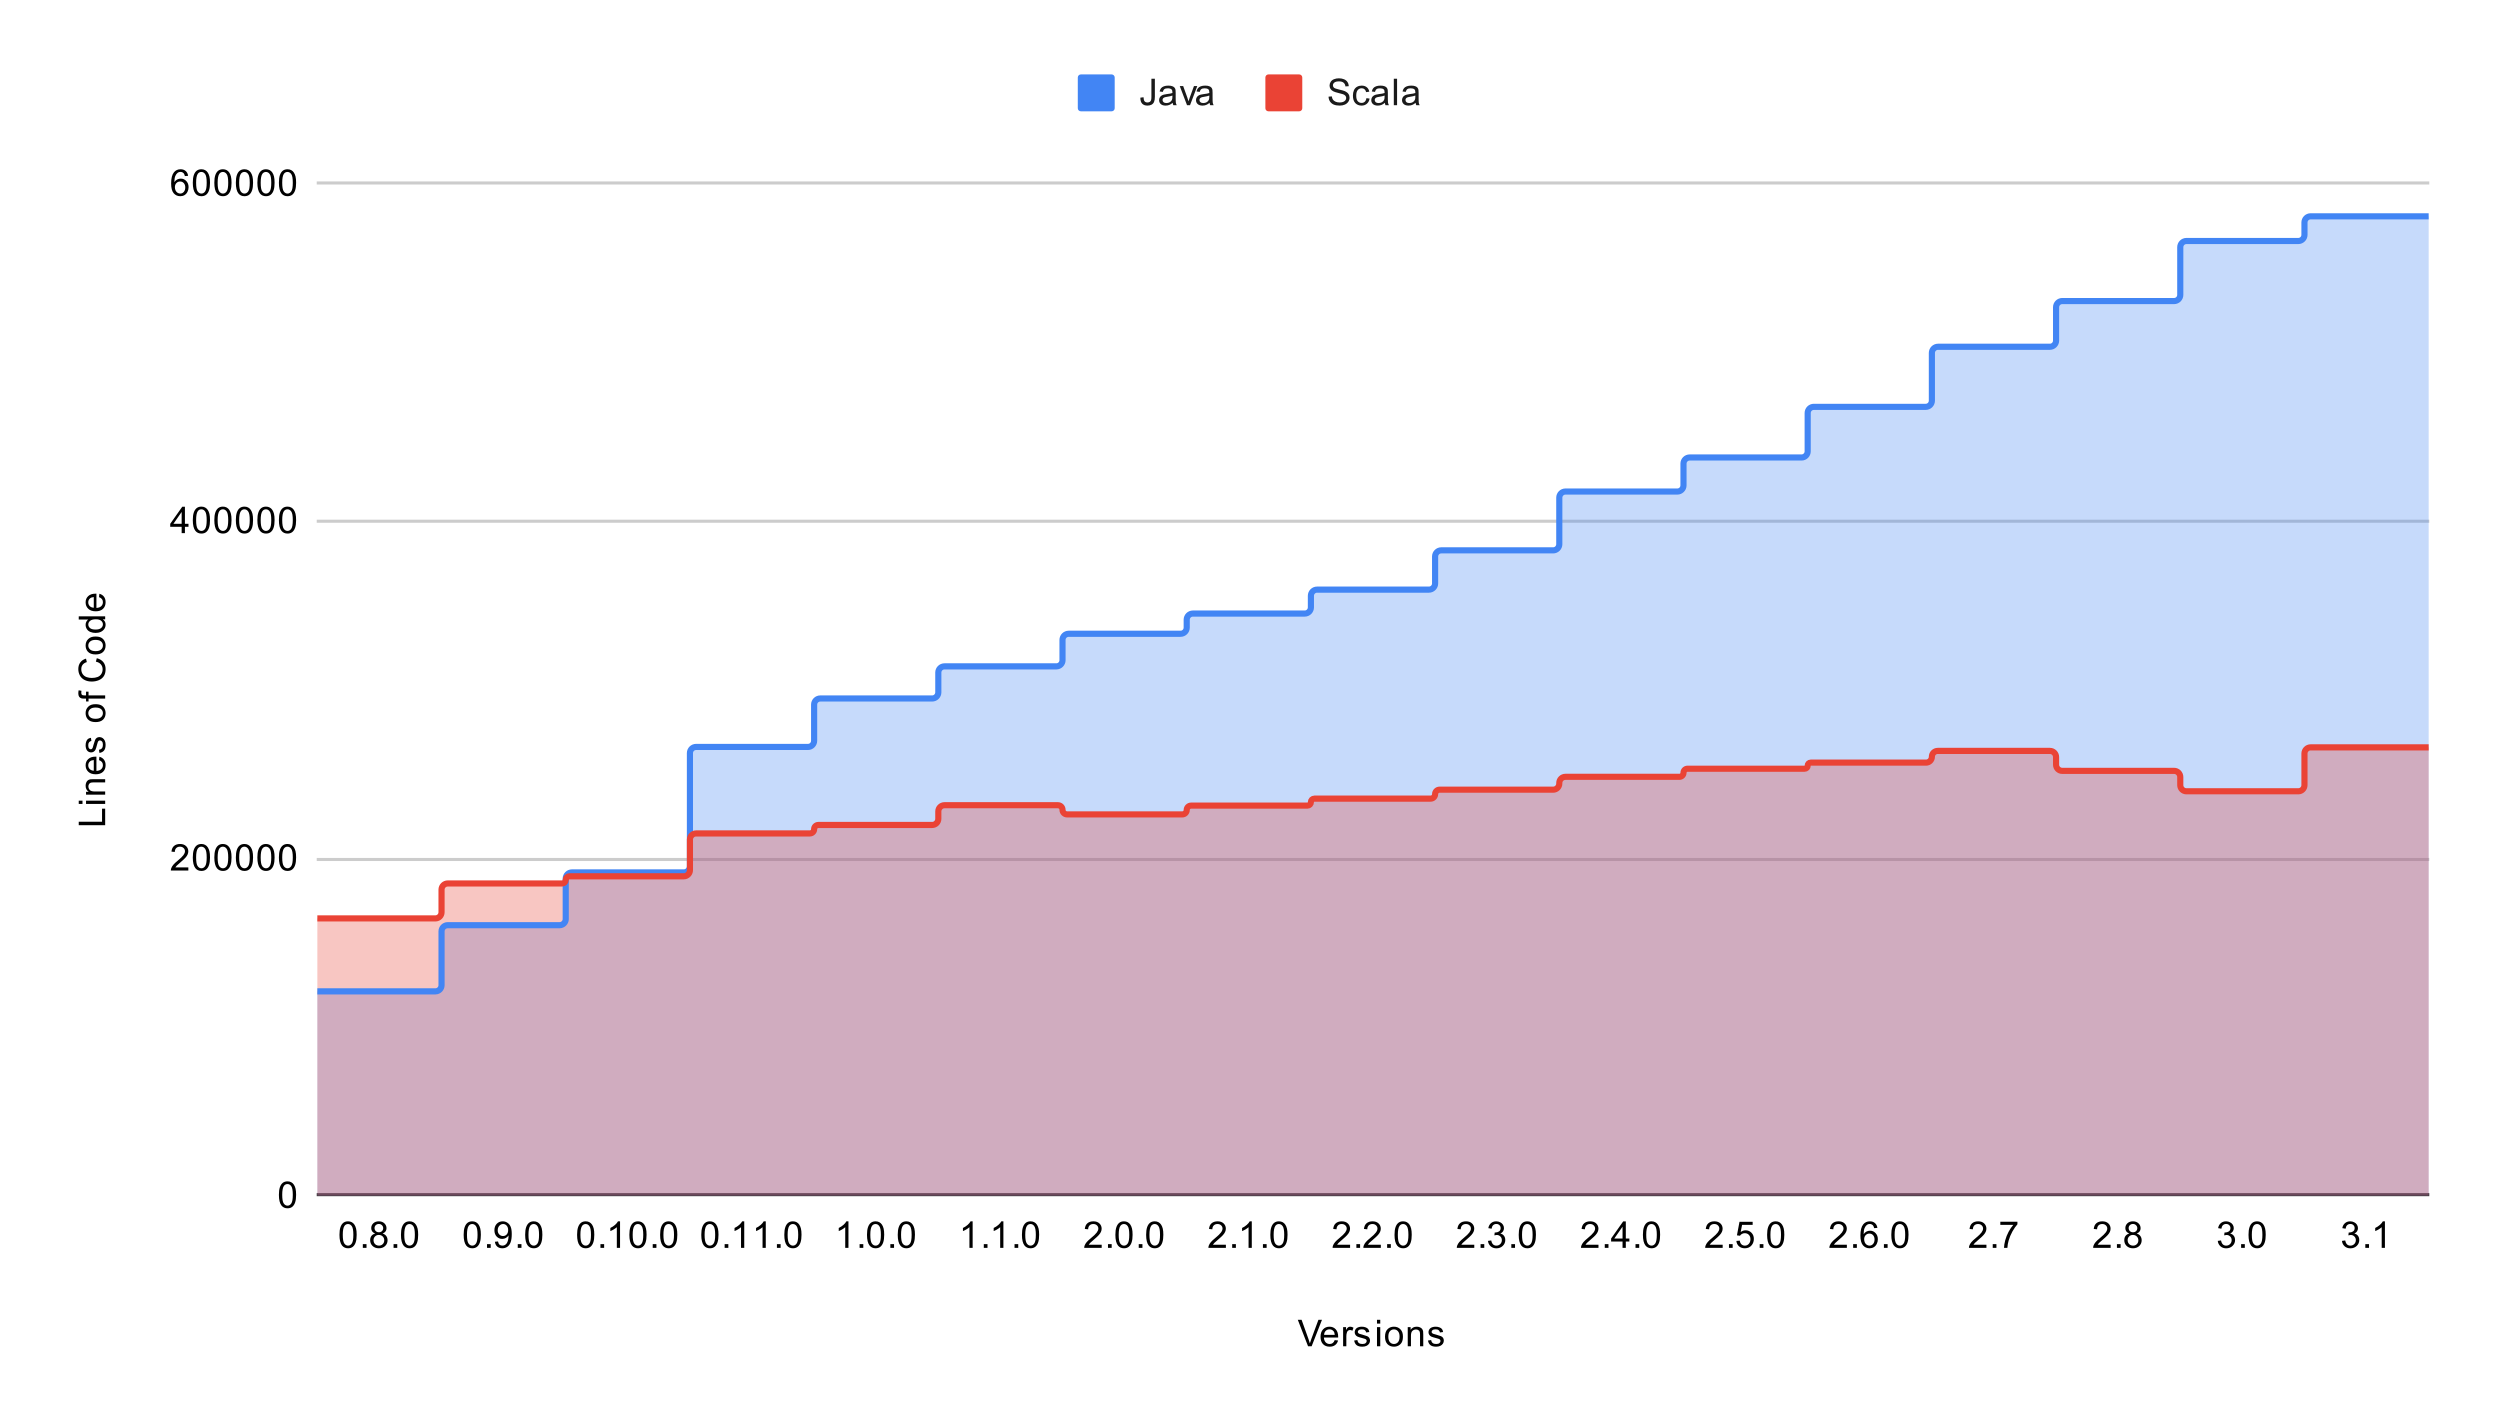 <svg version="1.1" viewBox="0.0 0.0 813.0 464.0" fill="none" stroke="none" stroke-linecap="square" stroke-miterlimit="10" width="813" height="464" xmlns:xlink="http://www.w3.org/1999/xlink" xmlns="http://www.w3.org/2000/svg"><path fill="#ffffff" d="M0 0L813.0 0L813.0 464.0L0 464.0L0 0Z" fill-rule="nonzero"/><path stroke="#333333" stroke-width="1.0" stroke-linecap="butt" d="M103.5 388.5L789.5 388.5" fill-rule="nonzero"/><path stroke="#cccccc" stroke-width="1.0" stroke-linecap="butt" d="M103.5 279.5L789.5 279.5" fill-rule="nonzero"/><path stroke="#cccccc" stroke-width="1.0" stroke-linecap="butt" d="M103.5 169.5L789.5 169.5" fill-rule="nonzero"/><path stroke="#cccccc" stroke-width="1.0" stroke-linecap="butt" d="M103.5 59.5L789.5 59.5" fill-rule="nonzero"/><clipPath id="id_0"><path d="M103.2 59.667L789.8 59.667L789.8 388.8L103.2 388.8L103.2 59.667Z" clip-rule="nonzero"/></clipPath><path fill="#4285f4" fill-opacity="0.302" clip-path="url(#id_0)" d="M103.2 322.39L141.588 322.39C142.693 322.39 143.588 321.495 143.588 320.39L143.588 302.874C143.588 301.77 144.484 300.874 145.588 300.874L181.976 300.874C183.081 300.874 183.976 299.979 183.976 298.874L183.976 285.714C183.976 284.61 184.872 283.714 185.976 283.714L222.365 283.714C223.469 283.714 224.365 282.819 224.365 281.714L224.365 244.904C224.365 243.799 225.26 242.904 226.365 242.904L262.753 242.904C263.858 242.904 264.753 242.009 264.753 240.904L264.753 229.147C264.753 228.043 265.648 227.147 266.753 227.147L303.141 227.147C304.246 227.147 305.141 226.252 305.141 225.147L305.141 218.703C305.141 217.598 306.037 216.703 307.141 216.703L343.529 216.703C344.634 216.703 345.529 215.807 345.529 214.703L345.529 208.102C345.529 206.997 346.425 206.102 347.529 206.102L383.918 206.102C385.022 206.102 385.918 205.207 385.918 204.102L385.918 201.53C385.918 200.426 386.813 199.53 387.918 199.53L424.306 199.53C425.41 199.53 426.306 198.635 426.306 197.53L426.306 193.747C426.306 192.642 427.201 191.747 428.306 191.747L464.694 191.747C465.799 191.747 466.694 190.851 466.694 189.747L466.694 180.976C466.694 179.871 467.59 178.976 468.694 178.976L505.082 178.976C506.187 178.976 507.082 178.08 507.082 176.976L507.082 161.848C507.082 160.744 507.978 159.848 509.082 159.848L545.471 159.848C546.575 159.848 547.471 158.953 547.471 157.848L547.471 150.776C547.471 149.671 548.366 148.776 549.471 148.776L585.859 148.776C586.963 148.776 587.859 147.88 587.859 146.776L587.859 134.305C587.859 133.201 588.754 132.305 589.859 132.305L626.247 132.305C627.352 132.305 628.247 131.41 628.247 130.305L628.247 114.769C628.247 113.664 629.143 112.769 630.247 112.769L666.635 112.769C667.74 112.769 668.635 111.874 668.635 110.769L668.635 99.903C668.635 98.799 669.531 97.903 670.635 97.903L707.024 97.903C708.128 97.903 709.024 97.008 709.024 95.903L709.024 80.375C709.024 79.27 709.919 78.375 711.024 78.375L747.412 78.375C748.516 78.375 749.412 77.479 749.412 76.375L749.412 72.35C749.412 71.245 750.307 70.35 751.412 70.35L789.8 70.35L789.8 388.8L103.2 388.8Z" fill-rule="nonzero"/><path fill="#ea4335" fill-opacity="0.302" clip-path="url(#id_0)" d="M103.2 298.664L141.588 298.664C142.693 298.664 143.588 297.769 143.588 296.664L143.588 289.306C143.588 288.202 144.484 287.306 145.588 287.306L182.809 287.306C183.454 287.306 183.976 286.784 183.976 286.139L183.976 286.139C183.976 285.494 184.499 284.972 185.144 284.972L222.365 284.972C223.469 284.972 224.365 284.076 224.365 282.972L224.365 273.033C224.365 271.929 225.26 271.033 226.365 271.033L263.375 271.033C264.136 271.033 264.753 270.417 264.753 269.656L264.753 269.656C264.753 268.895 265.37 268.278 266.131 268.278L303.141 268.278C304.246 268.278 305.141 267.383 305.141 266.278L305.141 263.859C305.141 262.754 306.037 261.859 307.141 261.859L344.038 261.859C344.862 261.859 345.529 262.526 345.529 263.35L345.529 263.35C345.529 264.173 346.197 264.841 347.02 264.841L384.491 264.841C385.279 264.841 385.918 264.202 385.918 263.414L385.918 263.414C385.918 262.626 386.556 261.988 387.344 261.988L425.171 261.988C425.798 261.988 426.306 261.479 426.306 260.852L426.306 260.852C426.306 260.225 426.814 259.717 427.441 259.717L465.238 259.717C466.042 259.717 466.694 259.065 466.694 258.261L466.694 258.261C466.694 257.457 467.346 256.805 468.15 256.805L505.082 256.805C506.187 256.805 507.082 255.91 507.082 254.805L507.082 254.623C507.082 253.518 507.978 252.623 509.082 252.623L546.153 252.623C546.881 252.623 547.471 252.033 547.471 251.305L547.471 251.305C547.471 250.577 548.061 249.987 548.788 249.987L586.868 249.987C587.415 249.987 587.859 249.543 587.859 248.996L587.859 248.996C587.859 248.448 588.303 248.004 588.85 248.004L626.341 248.004C627.394 248.004 628.247 247.151 628.247 246.099L628.247 246.099C628.247 245.046 629.1 244.193 630.153 244.193L666.635 244.193C667.74 244.193 668.635 245.089 668.635 246.193L668.635 248.685C668.635 249.789 669.531 250.685 670.635 250.685L707.024 250.685C708.128 250.685 709.024 251.58 709.024 252.685L709.024 255.327C709.024 256.431 709.919 257.327 711.024 257.327L747.412 257.327C748.516 257.327 749.412 256.431 749.412 255.327L749.412 245.042C749.412 243.937 750.307 243.042 751.412 243.042L789.8 243.042L789.8 388.8L103.2 388.8Z" fill-rule="nonzero"/><path stroke="#4285f4" stroke-width="2.0" stroke-linecap="butt" clip-path="url(#id_0)" d="M103.2 322.39L141.588 322.39C142.693 322.39 143.588 321.495 143.588 320.39L143.588 302.874C143.588 301.77 144.484 300.874 145.588 300.874L181.976 300.874C183.081 300.874 183.976 299.979 183.976 298.874L183.976 285.714C183.976 284.61 184.872 283.714 185.976 283.714L222.365 283.714C223.469 283.714 224.365 282.819 224.365 281.714L224.365 244.904C224.365 243.799 225.26 242.904 226.365 242.904L262.753 242.904C263.858 242.904 264.753 242.009 264.753 240.904L264.753 229.147C264.753 228.043 265.648 227.147 266.753 227.147L303.141 227.147C304.246 227.147 305.141 226.252 305.141 225.147L305.141 218.703C305.141 217.598 306.037 216.703 307.141 216.703L343.529 216.703C344.634 216.703 345.529 215.807 345.529 214.703L345.529 208.102C345.529 206.997 346.425 206.102 347.529 206.102L383.918 206.102C385.022 206.102 385.918 205.207 385.918 204.102L385.918 201.53C385.918 200.426 386.813 199.53 387.918 199.53L424.306 199.53C425.41 199.53 426.306 198.635 426.306 197.53L426.306 193.747C426.306 192.642 427.201 191.747 428.306 191.747L464.694 191.747C465.799 191.747 466.694 190.851 466.694 189.747L466.694 180.976C466.694 179.871 467.59 178.976 468.694 178.976L505.082 178.976C506.187 178.976 507.082 178.08 507.082 176.976L507.082 161.848C507.082 160.744 507.978 159.848 509.082 159.848L545.471 159.848C546.575 159.848 547.471 158.953 547.471 157.848L547.471 150.776C547.471 149.671 548.366 148.776 549.471 148.776L585.859 148.776C586.963 148.776 587.859 147.88 587.859 146.776L587.859 134.305C587.859 133.201 588.754 132.305 589.859 132.305L626.247 132.305C627.352 132.305 628.247 131.41 628.247 130.305L628.247 114.769C628.247 113.664 629.143 112.769 630.247 112.769L666.635 112.769C667.74 112.769 668.635 111.874 668.635 110.769L668.635 99.903C668.635 98.799 669.531 97.903 670.635 97.903L707.024 97.903C708.128 97.903 709.024 97.008 709.024 95.903L709.024 80.375C709.024 79.27 709.919 78.375 711.024 78.375L747.412 78.375C748.516 78.375 749.412 77.479 749.412 76.375L749.412 72.35C749.412 71.245 750.307 70.35 751.412 70.35L789.8 70.35" fill-rule="nonzero"/><path stroke="#ea4335" stroke-width="2.0" stroke-linecap="butt" clip-path="url(#id_0)" d="M103.2 298.664L141.588 298.664C142.693 298.664 143.588 297.769 143.588 296.664L143.588 289.306C143.588 288.202 144.484 287.306 145.588 287.306L182.809 287.306C183.454 287.306 183.976 286.784 183.976 286.139L183.976 286.139C183.976 285.494 184.499 284.972 185.144 284.972L222.365 284.972C223.469 284.972 224.365 284.076 224.365 282.972L224.365 273.033C224.365 271.929 225.26 271.033 226.365 271.033L263.375 271.033C264.136 271.033 264.753 270.417 264.753 269.656L264.753 269.656C264.753 268.895 265.37 268.278 266.131 268.278L303.141 268.278C304.246 268.278 305.141 267.383 305.141 266.278L305.141 263.859C305.141 262.754 306.037 261.859 307.141 261.859L344.038 261.859C344.862 261.859 345.529 262.526 345.529 263.35L345.529 263.35C345.529 264.173 346.197 264.841 347.02 264.841L384.491 264.841C385.279 264.841 385.918 264.202 385.918 263.414L385.918 263.414C385.918 262.626 386.556 261.988 387.344 261.988L425.171 261.988C425.798 261.988 426.306 261.479 426.306 260.852L426.306 260.852C426.306 260.225 426.814 259.717 427.441 259.717L465.238 259.717C466.042 259.717 466.694 259.065 466.694 258.261L466.694 258.261C466.694 257.457 467.346 256.805 468.15 256.805L505.082 256.805C506.187 256.805 507.082 255.91 507.082 254.805L507.082 254.623C507.082 253.518 507.978 252.623 509.082 252.623L546.153 252.623C546.881 252.623 547.471 252.033 547.471 251.305L547.471 251.305C547.471 250.577 548.061 249.987 548.788 249.987L586.868 249.987C587.415 249.987 587.859 249.543 587.859 248.996L587.859 248.996C587.859 248.448 588.303 248.004 588.85 248.004L626.341 248.004C627.394 248.004 628.247 247.151 628.247 246.099L628.247 246.099C628.247 245.046 629.1 244.193 630.153 244.193L666.635 244.193C667.74 244.193 668.635 245.089 668.635 246.193L668.635 248.685C668.635 249.789 669.531 250.685 670.635 250.685L707.024 250.685C708.128 250.685 709.024 251.58 709.024 252.685L709.024 255.327C709.024 256.431 709.919 257.327 711.024 257.327L747.412 257.327C748.516 257.327 749.412 256.431 749.412 255.327L749.412 245.042C749.412 243.937 750.307 243.042 751.412 243.042L789.8 243.042" fill-rule="nonzero"/><path fill="#000000" fill-opacity="0.0" clip-path="url(#id_0)" d="M126.394 322.39C126.394 324.047 125.051 325.39 123.394 325.39C121.737 325.39 120.394 324.047 120.394 322.39C120.394 320.733 121.737 319.39 123.394 319.39C125.051 319.39 126.394 320.733 126.394 322.39Z" fill-rule="nonzero"/><path fill="#000000" fill-opacity="0.0" clip-path="url(#id_0)" d="M166.782 300.874C166.782 302.531 165.439 303.874 163.782 303.874C162.125 303.874 160.782 302.531 160.782 300.874C160.782 299.217 162.125 297.874 163.782 297.874C165.439 297.874 166.782 299.217 166.782 300.874Z" fill-rule="nonzero"/><path fill="#000000" fill-opacity="0.0" clip-path="url(#id_0)" d="M207.171 283.714C207.171 285.371 205.827 286.714 204.171 286.714C202.514 286.714 201.171 285.371 201.171 283.714C201.171 282.057 202.514 280.714 204.171 280.714C205.827 280.714 207.171 282.057 207.171 283.714Z" fill-rule="nonzero"/><path fill="#000000" fill-opacity="0.0" clip-path="url(#id_0)" d="M247.559 242.904C247.559 244.561 246.216 245.904 244.559 245.904C242.902 245.904 241.559 244.561 241.559 242.904C241.559 241.247 242.902 239.904 244.559 239.904C246.216 239.904 247.559 241.247 247.559 242.904Z" fill-rule="nonzero"/><path fill="#000000" fill-opacity="0.0" clip-path="url(#id_0)" d="M287.947 227.147C287.947 228.804 286.604 230.147 284.947 230.147C283.29 230.147 281.947 228.804 281.947 227.147C281.947 225.49 283.29 224.147 284.947 224.147C286.604 224.147 287.947 225.49 287.947 227.147Z" fill-rule="nonzero"/><path fill="#000000" fill-opacity="0.0" clip-path="url(#id_0)" d="M328.335 216.703C328.335 218.36 326.992 219.703 325.335 219.703C323.678 219.703 322.335 218.36 322.335 216.703C322.335 215.046 323.678 213.703 325.335 213.703C326.992 213.703 328.335 215.046 328.335 216.703Z" fill-rule="nonzero"/><path fill="#000000" fill-opacity="0.0" clip-path="url(#id_0)" d="M368.724 206.102C368.724 207.759 367.38 209.102 365.724 209.102C364.067 209.102 362.724 207.759 362.724 206.102C362.724 204.445 364.067 203.102 365.724 203.102C367.38 203.102 368.724 204.445 368.724 206.102Z" fill-rule="nonzero"/><path fill="#000000" fill-opacity="0.0" clip-path="url(#id_0)" d="M409.112 199.53C409.112 201.187 407.769 202.53 406.112 202.53C404.455 202.53 403.112 201.187 403.112 199.53C403.112 197.873 404.455 196.53 406.112 196.53C407.769 196.53 409.112 197.873 409.112 199.53Z" fill-rule="nonzero"/><path fill="#000000" fill-opacity="0.0" clip-path="url(#id_0)" d="M449.5 191.747C449.5 193.404 448.157 194.747 446.5 194.747C444.843 194.747 443.5 193.404 443.5 191.747C443.5 190.09 444.843 188.747 446.5 188.747C448.157 188.747 449.5 190.09 449.5 191.747Z" fill-rule="nonzero"/><path fill="#000000" fill-opacity="0.0" clip-path="url(#id_0)" d="M489.888 178.976C489.888 180.633 488.545 181.976 486.888 181.976C485.231 181.976 483.888 180.633 483.888 178.976C483.888 177.319 485.231 175.976 486.888 175.976C488.545 175.976 489.888 177.319 489.888 178.976Z" fill-rule="nonzero"/><path fill="#000000" fill-opacity="0.0" clip-path="url(#id_0)" d="M530.277 159.848C530.277 161.505 528.933 162.848 527.277 162.848C525.62 162.848 524.277 161.505 524.277 159.848C524.277 158.191 525.62 156.848 527.277 156.848C528.933 156.848 530.277 158.191 530.277 159.848Z" fill-rule="nonzero"/><path fill="#000000" fill-opacity="0.0" clip-path="url(#id_0)" d="M570.665 148.776C570.665 150.433 569.322 151.776 567.665 151.776C566.008 151.776 564.665 150.433 564.665 148.776C564.665 147.119 566.008 145.776 567.665 145.776C569.322 145.776 570.665 147.119 570.665 148.776Z" fill-rule="nonzero"/><path fill="#000000" fill-opacity="0.0" clip-path="url(#id_0)" d="M611.053 132.305C611.053 133.962 609.71 135.305 608.053 135.305C606.396 135.305 605.053 133.962 605.053 132.305C605.053 130.648 606.396 129.305 608.053 129.305C609.71 129.305 611.053 130.648 611.053 132.305Z" fill-rule="nonzero"/><path fill="#000000" fill-opacity="0.0" clip-path="url(#id_0)" d="M651.441 112.769C651.441 114.426 650.098 115.769 648.441 115.769C646.784 115.769 645.441 114.426 645.441 112.769C645.441 111.112 646.784 109.769 648.441 109.769C650.098 109.769 651.441 111.112 651.441 112.769Z" fill-rule="nonzero"/><path fill="#000000" fill-opacity="0.0" clip-path="url(#id_0)" d="M691.829 97.903C691.829 99.56 690.486 100.903 688.829 100.903C687.173 100.903 685.829 99.56 685.829 97.903C685.829 96.246 687.173 94.903 688.829 94.903C690.486 94.903 691.829 96.246 691.829 97.903Z" fill-rule="nonzero"/><path fill="#000000" fill-opacity="0.0" clip-path="url(#id_0)" d="M732.218 78.375C732.218 80.031 730.875 81.375 729.218 81.375C727.561 81.375 726.218 80.031 726.218 78.375C726.218 76.718 727.561 75.375 729.218 75.375C730.875 75.375 732.218 76.718 732.218 78.375Z" fill-rule="nonzero"/><path fill="#000000" fill-opacity="0.0" clip-path="url(#id_0)" d="M772.606 70.35C772.606 72.007 771.263 73.35 769.606 73.35C767.949 73.35 766.606 72.007 766.606 70.35C766.606 68.693 767.949 67.35 769.606 67.35C771.263 67.35 772.606 68.693 772.606 70.35Z" fill-rule="nonzero"/><path fill="#000000" fill-opacity="0.0" clip-path="url(#id_0)" d="M126.394 298.664C126.394 300.321 125.051 301.664 123.394 301.664C121.737 301.664 120.394 300.321 120.394 298.664C120.394 297.007 121.737 295.664 123.394 295.664C125.051 295.664 126.394 297.007 126.394 298.664Z" fill-rule="nonzero"/><path fill="#000000" fill-opacity="0.0" clip-path="url(#id_0)" d="M166.782 287.306C166.782 288.963 165.439 290.306 163.782 290.306C162.125 290.306 160.782 288.963 160.782 287.306C160.782 285.649 162.125 284.306 163.782 284.306C165.439 284.306 166.782 285.649 166.782 287.306Z" fill-rule="nonzero"/><path fill="#000000" fill-opacity="0.0" clip-path="url(#id_0)" d="M207.171 284.972C207.171 286.628 205.827 287.972 204.171 287.972C202.514 287.972 201.171 286.628 201.171 284.972C201.171 283.315 202.514 281.972 204.171 281.972C205.827 281.972 207.171 283.315 207.171 284.972Z" fill-rule="nonzero"/><path fill="#000000" fill-opacity="0.0" clip-path="url(#id_0)" d="M247.559 271.033C247.559 272.69 246.216 274.033 244.559 274.033C242.902 274.033 241.559 272.69 241.559 271.033C241.559 269.377 242.902 268.033 244.559 268.033C246.216 268.033 247.559 269.377 247.559 271.033Z" fill-rule="nonzero"/><path fill="#000000" fill-opacity="0.0" clip-path="url(#id_0)" d="M287.947 268.278C287.947 269.935 286.604 271.278 284.947 271.278C283.29 271.278 281.947 269.935 281.947 268.278C281.947 266.621 283.29 265.278 284.947 265.278C286.604 265.278 287.947 266.621 287.947 268.278Z" fill-rule="nonzero"/><path fill="#000000" fill-opacity="0.0" clip-path="url(#id_0)" d="M328.335 261.859C328.335 263.516 326.992 264.859 325.335 264.859C323.678 264.859 322.335 263.516 322.335 261.859C322.335 260.202 323.678 258.859 325.335 258.859C326.992 258.859 328.335 260.202 328.335 261.859Z" fill-rule="nonzero"/><path fill="#000000" fill-opacity="0.0" clip-path="url(#id_0)" d="M368.724 264.841C368.724 266.498 367.38 267.841 365.724 267.841C364.067 267.841 362.724 266.498 362.724 264.841C362.724 263.184 364.067 261.841 365.724 261.841C367.38 261.841 368.724 263.184 368.724 264.841Z" fill-rule="nonzero"/><path fill="#000000" fill-opacity="0.0" clip-path="url(#id_0)" d="M409.112 261.988C409.112 263.645 407.769 264.988 406.112 264.988C404.455 264.988 403.112 263.645 403.112 261.988C403.112 260.331 404.455 258.988 406.112 258.988C407.769 258.988 409.112 260.331 409.112 261.988Z" fill-rule="nonzero"/><path fill="#000000" fill-opacity="0.0" clip-path="url(#id_0)" d="M449.5 259.717C449.5 261.374 448.157 262.717 446.5 262.717C444.843 262.717 443.5 261.374 443.5 259.717C443.5 258.06 444.843 256.717 446.5 256.717C448.157 256.717 449.5 258.06 449.5 259.717Z" fill-rule="nonzero"/><path fill="#000000" fill-opacity="0.0" clip-path="url(#id_0)" d="M489.888 256.805C489.888 258.462 488.545 259.805 486.888 259.805C485.231 259.805 483.888 258.462 483.888 256.805C483.888 255.149 485.231 253.805 486.888 253.805C488.545 253.805 489.888 255.149 489.888 256.805Z" fill-rule="nonzero"/><path fill="#000000" fill-opacity="0.0" clip-path="url(#id_0)" d="M530.277 252.623C530.277 254.28 528.933 255.623 527.277 255.623C525.62 255.623 524.277 254.28 524.277 252.623C524.277 250.966 525.62 249.623 527.277 249.623C528.933 249.623 530.277 250.966 530.277 252.623Z" fill-rule="nonzero"/><path fill="#000000" fill-opacity="0.0" clip-path="url(#id_0)" d="M570.665 249.987C570.665 251.644 569.322 252.987 567.665 252.987C566.008 252.987 564.665 251.644 564.665 249.987C564.665 248.33 566.008 246.987 567.665 246.987C569.322 246.987 570.665 248.33 570.665 249.987Z" fill-rule="nonzero"/><path fill="#000000" fill-opacity="0.0" clip-path="url(#id_0)" d="M611.053 248.004C611.053 249.661 609.71 251.004 608.053 251.004C606.396 251.004 605.053 249.661 605.053 248.004C605.053 246.348 606.396 245.004 608.053 245.004C609.71 245.004 611.053 246.348 611.053 248.004Z" fill-rule="nonzero"/><path fill="#000000" fill-opacity="0.0" clip-path="url(#id_0)" d="M651.441 244.193C651.441 245.85 650.098 247.193 648.441 247.193C646.784 247.193 645.441 245.85 645.441 244.193C645.441 242.536 646.784 241.193 648.441 241.193C650.098 241.193 651.441 242.536 651.441 244.193Z" fill-rule="nonzero"/><path fill="#000000" fill-opacity="0.0" clip-path="url(#id_0)" d="M691.829 250.685C691.829 252.342 690.486 253.685 688.829 253.685C687.173 253.685 685.829 252.342 685.829 250.685C685.829 249.028 687.173 247.685 688.829 247.685C690.486 247.685 691.829 249.028 691.829 250.685Z" fill-rule="nonzero"/><path fill="#000000" fill-opacity="0.0" clip-path="url(#id_0)" d="M732.218 257.327C732.218 258.983 730.875 260.327 729.218 260.327C727.561 260.327 726.218 258.983 726.218 257.327C726.218 255.67 727.561 254.327 729.218 254.327C730.875 254.327 732.218 255.67 732.218 257.327Z" fill-rule="nonzero"/><path fill="#000000" fill-opacity="0.0" clip-path="url(#id_0)" d="M772.606 243.042C772.606 244.699 771.263 246.042 769.606 246.042C767.949 246.042 766.606 244.699 766.606 243.042C766.606 241.385 767.949 240.042 769.606 240.042C771.263 240.042 772.606 241.385 772.606 243.042Z" fill-rule="nonzero"/><path fill="#000000" d="M425.375 437.8L422.047 429.206L423.281 429.206L425.516 435.456Q425.781 436.206 425.969 436.863Q426.172 436.159 426.438 435.456L428.75 429.206L429.906 429.206L426.547 437.8L425.375 437.8ZM434.047 435.8L435.141 435.925Q434.891 436.878 434.188 437.409Q433.484 437.941 432.406 437.941Q431.047 437.941 430.234 437.097Q429.438 436.253 429.438 434.738Q429.438 433.175 430.25 432.316Q431.062 431.441 432.344 431.441Q433.594 431.441 434.375 432.284Q435.172 433.128 435.172 434.675Q435.172 434.769 435.172 434.956L430.531 434.956Q430.594 435.988 431.109 436.534Q431.625 437.066 432.406 437.066Q432.984 437.066 433.391 436.769Q433.812 436.456 434.047 435.8ZM430.594 434.097L434.062 434.097Q434.0 433.3 433.672 432.909Q433.156 432.3 432.359 432.3Q431.625 432.3 431.125 432.784Q430.641 433.269 430.594 434.097ZM436.781 437.8L436.781 431.581L437.734 431.581L437.734 432.519Q438.094 431.863 438.391 431.659Q438.703 431.441 439.078 431.441Q439.609 431.441 440.156 431.769L439.797 432.753Q439.406 432.519 439.031 432.519Q438.672 432.519 438.391 432.738Q438.125 432.941 438.016 433.316Q437.828 433.878 437.828 434.534L437.828 437.8L436.781 437.8ZM440.375 435.941L441.406 435.784Q441.5 436.409 441.891 436.738Q442.297 437.066 443.031 437.066Q443.75 437.066 444.094 436.784Q444.453 436.488 444.453 436.081Q444.453 435.722 444.141 435.519Q443.922 435.378 443.062 435.159Q441.906 434.863 441.453 434.659Q441.016 434.441 440.781 434.066Q440.547 433.691 440.547 433.222Q440.547 432.816 440.734 432.456Q440.922 432.097 441.25 431.863Q441.5 431.691 441.922 431.566Q442.344 431.441 442.844 431.441Q443.562 431.441 444.109 431.659Q444.672 431.863 444.938 432.222Q445.203 432.581 445.297 433.175L444.266 433.316Q444.203 432.847 443.859 432.581Q443.531 432.3 442.906 432.3Q442.188 432.3 441.875 432.55Q441.562 432.784 441.562 433.113Q441.562 433.316 441.688 433.472Q441.828 433.644 442.094 433.753Q442.25 433.816 443.031 434.019Q444.156 434.331 444.594 434.519Q445.031 434.706 445.281 435.066Q445.531 435.425 445.531 435.972Q445.531 436.503 445.219 436.972Q444.922 437.425 444.344 437.691Q443.766 437.941 443.031 437.941Q441.812 437.941 441.172 437.441Q440.547 436.925 440.375 435.941ZM447.797 430.425L447.797 429.206L448.859 429.206L448.859 430.425L447.797 430.425ZM447.797 437.8L447.797 431.581L448.859 431.581L448.859 437.8L447.797 437.8ZM450.406 434.691Q450.406 432.956 451.359 432.128Q452.156 431.441 453.312 431.441Q454.594 431.441 455.406 432.284Q456.234 433.113 456.234 434.597Q456.234 435.8 455.875 436.488Q455.516 437.175 454.812 437.566Q454.125 437.941 453.312 437.941Q452.016 437.941 451.203 437.113Q450.406 436.269 450.406 434.691ZM451.484 434.691Q451.484 435.878 452.0 436.472Q452.531 437.066 453.312 437.066Q454.109 437.066 454.625 436.472Q455.141 435.878 455.141 434.659Q455.141 433.503 454.609 432.909Q454.094 432.316 453.312 432.316Q452.531 432.316 452.0 432.909Q451.484 433.488 451.484 434.691ZM457.797 437.8L457.797 431.581L458.734 431.581L458.734 432.456Q459.422 431.441 460.719 431.441Q461.281 431.441 461.75 431.644Q462.234 431.847 462.469 432.175Q462.703 432.503 462.797 432.941Q462.844 433.238 462.844 433.972L462.844 437.8L461.797 437.8L461.797 434.019Q461.797 433.363 461.672 433.05Q461.547 432.738 461.234 432.55Q460.922 432.347 460.5 432.347Q459.828 432.347 459.328 432.784Q458.844 433.206 458.844 434.394L458.844 437.8L457.797 437.8ZM464.375 435.941L465.406 435.784Q465.5 436.409 465.891 436.738Q466.297 437.066 467.031 437.066Q467.75 437.066 468.094 436.784Q468.453 436.488 468.453 436.081Q468.453 435.722 468.141 435.519Q467.922 435.378 467.062 435.159Q465.906 434.863 465.453 434.659Q465.016 434.441 464.781 434.066Q464.547 433.691 464.547 433.222Q464.547 432.816 464.734 432.456Q464.922 432.097 465.25 431.863Q465.5 431.691 465.922 431.566Q466.344 431.441 466.844 431.441Q467.562 431.441 468.109 431.659Q468.672 431.863 468.938 432.222Q469.203 432.581 469.297 433.175L468.266 433.316Q468.203 432.847 467.859 432.581Q467.531 432.3 466.906 432.3Q466.188 432.3 465.875 432.55Q465.562 432.784 465.562 433.113Q465.562 433.316 465.688 433.472Q465.828 433.644 466.094 433.753Q466.25 433.816 467.031 434.019Q468.156 434.331 468.594 434.519Q469.031 434.706 469.281 435.066Q469.531 435.425 469.531 435.972Q469.531 436.503 469.219 436.972Q468.922 437.425 468.344 437.691Q467.766 437.941 467.031 437.941Q465.812 437.941 465.172 437.441Q464.547 436.925 464.375 435.941Z" fill-rule="nonzero"/><path fill="#000000" d="M34.2 268.358L25.606 268.358L25.606 267.218L33.184 267.218L33.184 262.983L34.2 262.983L34.2 268.358ZM26.825 261.436L25.606 261.436L25.606 260.374L26.825 260.374L26.825 261.436ZM34.2 261.436L27.981 261.436L27.981 260.374L34.2 260.374L34.2 261.436ZM34.2 258.436L27.981 258.436L27.981 257.499L28.856 257.499Q27.841 256.811 27.841 255.515Q27.841 254.952 28.044 254.483Q28.247 253.999 28.575 253.765Q28.903 253.53 29.341 253.436Q29.637 253.39 30.372 253.39L34.2 253.39L34.2 254.436L30.419 254.436Q29.762 254.436 29.45 254.561Q29.137 254.686 28.95 254.999Q28.747 255.311 28.747 255.733Q28.747 256.405 29.184 256.905Q29.606 257.39 30.794 257.39L34.2 257.39L34.2 258.436ZM32.2 247.186L32.325 246.093Q33.278 246.343 33.809 247.046Q34.341 247.749 34.341 248.827Q34.341 250.186 33.497 250.999Q32.653 251.796 31.137 251.796Q29.575 251.796 28.716 250.983Q27.841 250.171 27.841 248.89Q27.841 247.64 28.684 246.858Q29.528 246.061 31.075 246.061Q31.169 246.061 31.356 246.061L31.356 250.702Q32.387 250.64 32.934 250.124Q33.466 249.608 33.466 248.827Q33.466 248.249 33.169 247.843Q32.856 247.421 32.2 247.186ZM30.497 250.64L30.497 247.171Q29.7 247.233 29.309 247.561Q28.7 248.077 28.7 248.874Q28.7 249.608 29.184 250.108Q29.669 250.593 30.497 250.64ZM32.341 244.858L32.184 243.827Q32.809 243.733 33.137 243.343Q33.466 242.936 33.466 242.202Q33.466 241.483 33.184 241.14Q32.887 240.78 32.481 240.78Q32.122 240.78 31.919 241.093Q31.778 241.311 31.559 242.171Q31.262 243.327 31.059 243.78Q30.841 244.218 30.466 244.452Q30.091 244.686 29.622 244.686Q29.216 244.686 28.856 244.499Q28.497 244.311 28.262 243.983Q28.091 243.733 27.966 243.311Q27.841 242.89 27.841 242.39Q27.841 241.671 28.059 241.124Q28.262 240.561 28.622 240.296Q28.981 240.03 29.575 239.936L29.716 240.968Q29.247 241.03 28.981 241.374Q28.7 241.702 28.7 242.327Q28.7 243.046 28.95 243.358Q29.184 243.671 29.512 243.671Q29.716 243.671 29.872 243.546Q30.044 243.405 30.153 243.14Q30.216 242.983 30.419 242.202Q30.731 241.077 30.919 240.64Q31.106 240.202 31.466 239.952Q31.825 239.702 32.372 239.702Q32.903 239.702 33.372 240.015Q33.825 240.311 34.091 240.89Q34.341 241.468 34.341 242.202Q34.341 243.421 33.841 244.061Q33.325 244.686 32.341 244.858ZM31.091 234.827Q29.356 234.827 28.528 233.874Q27.841 233.077 27.841 231.921Q27.841 230.64 28.684 229.827Q29.512 228.999 30.997 228.999Q32.2 228.999 32.887 229.358Q33.575 229.718 33.966 230.421Q34.341 231.108 34.341 231.921Q34.341 233.218 33.512 234.03Q32.669 234.827 31.091 234.827ZM31.091 233.749Q32.278 233.749 32.872 233.233Q33.466 232.702 33.466 231.921Q33.466 231.124 32.872 230.608Q32.278 230.093 31.059 230.093Q29.903 230.093 29.309 230.624Q28.716 231.14 28.716 231.921Q28.716 232.702 29.309 233.233Q29.887 233.749 31.091 233.749ZM34.2 227.186L28.794 227.186L28.794 228.124L27.981 228.124L27.981 227.186L27.309 227.186Q26.684 227.186 26.387 227.077Q25.966 226.921 25.716 226.546Q25.466 226.155 25.466 225.468Q25.466 225.015 25.575 224.483L26.481 224.64Q26.434 224.968 26.434 225.265Q26.434 225.749 26.637 225.952Q26.841 226.14 27.403 226.14L27.981 226.14L27.981 224.921L28.794 224.921L28.794 226.14L34.2 226.14L34.2 227.186ZM31.184 215.171L31.481 214.046Q32.872 214.405 33.606 215.327Q34.341 216.249 34.341 217.593Q34.341 218.983 33.778 219.858Q33.216 220.733 32.153 221.186Q31.075 221.64 29.841 221.64Q28.497 221.64 27.497 221.124Q26.497 220.608 25.981 219.671Q25.466 218.718 25.466 217.577Q25.466 216.296 26.122 215.421Q26.778 214.53 27.966 214.186L28.231 215.311Q27.294 215.608 26.872 216.186Q26.434 216.749 26.434 217.608Q26.434 218.593 26.919 219.265Q27.387 219.921 28.184 220.202Q28.981 220.468 29.841 220.468Q30.934 220.468 31.747 220.155Q32.559 219.827 32.966 219.155Q33.372 218.483 33.372 217.686Q33.372 216.733 32.825 216.077Q32.278 215.405 31.184 215.171ZM31.091 212.827Q29.356 212.827 28.528 211.874Q27.841 211.077 27.841 209.921Q27.841 208.64 28.684 207.827Q29.512 206.999 30.997 206.999Q32.2 206.999 32.887 207.358Q33.575 207.718 33.966 208.421Q34.341 209.108 34.341 209.921Q34.341 211.218 33.512 212.03Q32.669 212.827 31.091 212.827ZM31.091 211.749Q32.278 211.749 32.872 211.233Q33.466 210.702 33.466 209.921Q33.466 209.124 32.872 208.608Q32.278 208.093 31.059 208.093Q29.903 208.093 29.309 208.624Q28.716 209.14 28.716 209.921Q28.716 210.702 29.309 211.233Q29.887 211.749 31.091 211.749ZM34.2 201.405L33.419 201.405Q34.341 201.999 34.341 203.14Q34.341 203.89 33.934 204.515Q33.512 205.14 32.778 205.483Q32.044 205.827 31.091 205.827Q30.169 205.827 29.403 205.515Q28.637 205.202 28.247 204.577Q27.841 203.952 27.841 203.186Q27.841 202.624 28.075 202.186Q28.309 201.749 28.684 201.468L25.606 201.468L25.606 200.421L34.2 200.421L34.2 201.405ZM31.091 204.733Q32.294 204.733 32.887 204.233Q33.466 203.733 33.466 203.046Q33.466 202.358 32.903 201.874Q32.341 201.39 31.184 201.39Q29.903 201.39 29.309 201.89Q28.716 202.374 28.716 203.093Q28.716 203.796 29.294 204.265Q29.856 204.733 31.091 204.733ZM32.2 194.186L32.325 193.093Q33.278 193.343 33.809 194.046Q34.341 194.749 34.341 195.827Q34.341 197.186 33.497 197.999Q32.653 198.796 31.137 198.796Q29.575 198.796 28.716 197.983Q27.841 197.171 27.841 195.89Q27.841 194.64 28.684 193.858Q29.528 193.061 31.075 193.061Q31.169 193.061 31.356 193.061L31.356 197.702Q32.387 197.64 32.934 197.124Q33.466 196.608 33.466 195.827Q33.466 195.249 33.169 194.843Q32.856 194.421 32.2 194.186ZM30.497 197.64L30.497 194.171Q29.7 194.233 29.309 194.561Q28.7 195.077 28.7 195.874Q28.7 196.608 29.184 197.108Q29.669 197.593 30.497 197.64Z" fill-rule="nonzero"/><path fill="#000000" d="M90.7 388.566Q90.7 387.034 91.013 386.113Q91.325 385.175 91.934 384.675Q92.559 384.175 93.497 384.175Q94.184 384.175 94.7 384.456Q95.231 384.738 95.575 385.269Q95.919 385.784 96.106 386.534Q96.294 387.284 96.294 388.566Q96.294 390.081 95.981 391.003Q95.684 391.925 95.059 392.441Q94.45 392.941 93.497 392.941Q92.263 392.941 91.544 392.05Q90.7 390.988 90.7 388.566ZM91.778 388.566Q91.778 390.675 92.278 391.378Q92.778 392.081 93.497 392.081Q94.231 392.081 94.716 391.378Q95.216 390.675 95.216 388.566Q95.216 386.441 94.716 385.753Q94.231 385.05 93.481 385.05Q92.763 385.05 92.325 385.659Q91.778 386.441 91.778 388.566Z" fill-rule="nonzero"/><path fill="#000000" d="M61.247 282.073L61.247 283.089L55.559 283.089Q55.559 282.714 55.684 282.355Q55.903 281.776 56.372 281.214Q56.856 280.651 57.763 279.917Q59.169 278.761 59.653 278.089Q60.153 277.417 60.153 276.823Q60.153 276.198 59.7 275.776Q59.247 275.339 58.528 275.339Q57.763 275.339 57.309 275.792Q56.856 276.245 56.841 277.058L55.763 276.948Q55.872 275.73 56.591 275.105Q57.325 274.464 58.559 274.464Q59.794 274.464 60.513 275.151Q61.231 275.839 61.231 276.855Q61.231 277.37 61.013 277.87Q60.809 278.355 60.309 278.917Q59.825 279.464 58.7 280.417Q57.747 281.214 57.466 281.511Q57.2 281.792 57.028 282.073L61.247 282.073ZM62.7 278.855Q62.7 277.323 63.013 276.401Q63.325 275.464 63.934 274.964Q64.559 274.464 65.497 274.464Q66.184 274.464 66.7 274.745Q67.231 275.026 67.575 275.558Q67.919 276.073 68.106 276.823Q68.294 277.573 68.294 278.855Q68.294 280.37 67.981 281.292Q67.684 282.214 67.059 282.73Q66.45 283.23 65.497 283.23Q64.263 283.23 63.544 282.339Q62.7 281.276 62.7 278.855ZM63.778 278.855Q63.778 280.964 64.278 281.667Q64.778 282.37 65.497 282.37Q66.231 282.37 66.716 281.667Q67.216 280.964 67.216 278.855Q67.216 276.73 66.716 276.042Q66.231 275.339 65.481 275.339Q64.763 275.339 64.325 275.948Q63.778 276.73 63.778 278.855ZM69.7 278.855Q69.7 277.323 70.013 276.401Q70.325 275.464 70.934 274.964Q71.559 274.464 72.497 274.464Q73.184 274.464 73.7 274.745Q74.231 275.026 74.575 275.558Q74.919 276.073 75.106 276.823Q75.294 277.573 75.294 278.855Q75.294 280.37 74.981 281.292Q74.684 282.214 74.059 282.73Q73.45 283.23 72.497 283.23Q71.263 283.23 70.544 282.339Q69.7 281.276 69.7 278.855ZM70.778 278.855Q70.778 280.964 71.278 281.667Q71.778 282.37 72.497 282.37Q73.231 282.37 73.716 281.667Q74.216 280.964 74.216 278.855Q74.216 276.73 73.716 276.042Q73.231 275.339 72.481 275.339Q71.763 275.339 71.325 275.948Q70.778 276.73 70.778 278.855ZM76.7 278.855Q76.7 277.323 77.013 276.401Q77.325 275.464 77.934 274.964Q78.559 274.464 79.497 274.464Q80.184 274.464 80.7 274.745Q81.231 275.026 81.575 275.558Q81.919 276.073 82.106 276.823Q82.294 277.573 82.294 278.855Q82.294 280.37 81.981 281.292Q81.684 282.214 81.059 282.73Q80.45 283.23 79.497 283.23Q78.263 283.23 77.544 282.339Q76.7 281.276 76.7 278.855ZM77.778 278.855Q77.778 280.964 78.278 281.667Q78.778 282.37 79.497 282.37Q80.231 282.37 80.716 281.667Q81.216 280.964 81.216 278.855Q81.216 276.73 80.716 276.042Q80.231 275.339 79.481 275.339Q78.763 275.339 78.325 275.948Q77.778 276.73 77.778 278.855ZM83.7 278.855Q83.7 277.323 84.013 276.401Q84.325 275.464 84.934 274.964Q85.559 274.464 86.497 274.464Q87.184 274.464 87.7 274.745Q88.231 275.026 88.575 275.558Q88.919 276.073 89.106 276.823Q89.294 277.573 89.294 278.855Q89.294 280.37 88.981 281.292Q88.684 282.214 88.059 282.73Q87.45 283.23 86.497 283.23Q85.263 283.23 84.544 282.339Q83.7 281.276 83.7 278.855ZM84.778 278.855Q84.778 280.964 85.278 281.667Q85.778 282.37 86.497 282.37Q87.231 282.37 87.716 281.667Q88.216 280.964 88.216 278.855Q88.216 276.73 87.716 276.042Q87.231 275.339 86.481 275.339Q85.763 275.339 85.325 275.948Q84.778 276.73 84.778 278.855ZM90.7 278.855Q90.7 277.323 91.013 276.401Q91.325 275.464 91.934 274.964Q92.559 274.464 93.497 274.464Q94.184 274.464 94.7 274.745Q95.231 275.026 95.575 275.558Q95.919 276.073 96.106 276.823Q96.294 277.573 96.294 278.855Q96.294 280.37 95.981 281.292Q95.684 282.214 95.059 282.73Q94.45 283.23 93.497 283.23Q92.263 283.23 91.544 282.339Q90.7 281.276 90.7 278.855ZM91.778 278.855Q91.778 280.964 92.278 281.667Q92.778 282.37 93.497 282.37Q94.231 282.37 94.716 281.667Q95.216 280.964 95.216 278.855Q95.216 276.73 94.716 276.042Q94.231 275.339 93.481 275.339Q92.763 275.339 92.325 275.948Q91.778 276.73 91.778 278.855Z" fill-rule="nonzero"/><path fill="#000000" d="M59.075 173.378L59.075 171.315L55.356 171.315L55.356 170.347L59.278 164.784L60.138 164.784L60.138 170.347L61.294 170.347L61.294 171.315L60.138 171.315L60.138 173.378L59.075 173.378ZM59.075 170.347L59.075 166.487L56.388 170.347L59.075 170.347ZM62.7 169.143Q62.7 167.612 63.013 166.69Q63.325 165.753 63.934 165.253Q64.559 164.753 65.497 164.753Q66.184 164.753 66.7 165.034Q67.231 165.315 67.575 165.847Q67.919 166.362 68.106 167.112Q68.294 167.862 68.294 169.143Q68.294 170.659 67.981 171.581Q67.684 172.503 67.059 173.018Q66.45 173.518 65.497 173.518Q64.263 173.518 63.544 172.628Q62.7 171.565 62.7 169.143ZM63.778 169.143Q63.778 171.253 64.278 171.956Q64.778 172.659 65.497 172.659Q66.231 172.659 66.716 171.956Q67.216 171.253 67.216 169.143Q67.216 167.018 66.716 166.331Q66.231 165.628 65.481 165.628Q64.763 165.628 64.325 166.237Q63.778 167.018 63.778 169.143ZM69.7 169.143Q69.7 167.612 70.013 166.69Q70.325 165.753 70.934 165.253Q71.559 164.753 72.497 164.753Q73.184 164.753 73.7 165.034Q74.231 165.315 74.575 165.847Q74.919 166.362 75.106 167.112Q75.294 167.862 75.294 169.143Q75.294 170.659 74.981 171.581Q74.684 172.503 74.059 173.018Q73.45 173.518 72.497 173.518Q71.263 173.518 70.544 172.628Q69.7 171.565 69.7 169.143ZM70.778 169.143Q70.778 171.253 71.278 171.956Q71.778 172.659 72.497 172.659Q73.231 172.659 73.716 171.956Q74.216 171.253 74.216 169.143Q74.216 167.018 73.716 166.331Q73.231 165.628 72.481 165.628Q71.763 165.628 71.325 166.237Q70.778 167.018 70.778 169.143ZM76.7 169.143Q76.7 167.612 77.013 166.69Q77.325 165.753 77.934 165.253Q78.559 164.753 79.497 164.753Q80.184 164.753 80.7 165.034Q81.231 165.315 81.575 165.847Q81.919 166.362 82.106 167.112Q82.294 167.862 82.294 169.143Q82.294 170.659 81.981 171.581Q81.684 172.503 81.059 173.018Q80.45 173.518 79.497 173.518Q78.263 173.518 77.544 172.628Q76.7 171.565 76.7 169.143ZM77.778 169.143Q77.778 171.253 78.278 171.956Q78.778 172.659 79.497 172.659Q80.231 172.659 80.716 171.956Q81.216 171.253 81.216 169.143Q81.216 167.018 80.716 166.331Q80.231 165.628 79.481 165.628Q78.763 165.628 78.325 166.237Q77.778 167.018 77.778 169.143ZM83.7 169.143Q83.7 167.612 84.013 166.69Q84.325 165.753 84.934 165.253Q85.559 164.753 86.497 164.753Q87.184 164.753 87.7 165.034Q88.231 165.315 88.575 165.847Q88.919 166.362 89.106 167.112Q89.294 167.862 89.294 169.143Q89.294 170.659 88.981 171.581Q88.684 172.503 88.059 173.018Q87.45 173.518 86.497 173.518Q85.263 173.518 84.544 172.628Q83.7 171.565 83.7 169.143ZM84.778 169.143Q84.778 171.253 85.278 171.956Q85.778 172.659 86.497 172.659Q87.231 172.659 87.716 171.956Q88.216 171.253 88.216 169.143Q88.216 167.018 87.716 166.331Q87.231 165.628 86.481 165.628Q85.763 165.628 85.325 166.237Q84.778 167.018 84.778 169.143ZM90.7 169.143Q90.7 167.612 91.013 166.69Q91.325 165.753 91.934 165.253Q92.559 164.753 93.497 164.753Q94.184 164.753 94.7 165.034Q95.231 165.315 95.575 165.847Q95.919 166.362 96.106 167.112Q96.294 167.862 96.294 169.143Q96.294 170.659 95.981 171.581Q95.684 172.503 95.059 173.018Q94.45 173.518 93.497 173.518Q92.263 173.518 91.544 172.628Q90.7 171.565 90.7 169.143ZM91.778 169.143Q91.778 171.253 92.278 171.956Q92.778 172.659 93.497 172.659Q94.231 172.659 94.716 171.956Q95.216 171.253 95.216 169.143Q95.216 167.018 94.716 166.331Q94.231 165.628 93.481 165.628Q92.763 165.628 92.325 166.237Q91.778 167.018 91.778 169.143Z" fill-rule="nonzero"/><path fill="#000000" d="M61.169 57.182L60.122 57.26Q59.981 56.635 59.731 56.354Q59.294 55.901 58.669 55.901Q58.169 55.901 57.778 56.182Q57.294 56.557 56.997 57.26Q56.716 57.948 56.7 59.229Q57.075 58.651 57.622 58.37Q58.184 58.089 58.794 58.089Q59.841 58.089 60.575 58.87Q61.325 59.651 61.325 60.87Q61.325 61.682 60.966 62.385Q60.622 63.073 60.013 63.448Q59.403 63.807 58.638 63.807Q57.309 63.807 56.481 62.839Q55.653 61.87 55.653 59.651Q55.653 57.151 56.575 56.026Q57.372 55.042 58.731 55.042Q59.747 55.042 60.388 55.62Q61.044 56.182 61.169 57.182ZM56.872 60.885Q56.872 61.432 57.091 61.932Q57.325 62.417 57.731 62.682Q58.153 62.948 58.622 62.948Q59.278 62.948 59.763 62.417Q60.247 61.87 60.247 60.948Q60.247 60.057 59.763 59.542Q59.294 59.026 58.575 59.026Q57.856 59.026 57.356 59.542Q56.872 60.057 56.872 60.885ZM62.7 59.432Q62.7 57.901 63.013 56.979Q63.325 56.042 63.934 55.542Q64.559 55.042 65.497 55.042Q66.184 55.042 66.7 55.323Q67.231 55.604 67.575 56.135Q67.919 56.651 68.106 57.401Q68.294 58.151 68.294 59.432Q68.294 60.948 67.981 61.87Q67.684 62.792 67.059 63.307Q66.45 63.807 65.497 63.807Q64.263 63.807 63.544 62.917Q62.7 61.854 62.7 59.432ZM63.778 59.432Q63.778 61.542 64.278 62.245Q64.778 62.948 65.497 62.948Q66.231 62.948 66.716 62.245Q67.216 61.542 67.216 59.432Q67.216 57.307 66.716 56.62Q66.231 55.917 65.481 55.917Q64.763 55.917 64.325 56.526Q63.778 57.307 63.778 59.432ZM69.7 59.432Q69.7 57.901 70.013 56.979Q70.325 56.042 70.934 55.542Q71.559 55.042 72.497 55.042Q73.184 55.042 73.7 55.323Q74.231 55.604 74.575 56.135Q74.919 56.651 75.106 57.401Q75.294 58.151 75.294 59.432Q75.294 60.948 74.981 61.87Q74.684 62.792 74.059 63.307Q73.45 63.807 72.497 63.807Q71.263 63.807 70.544 62.917Q69.7 61.854 69.7 59.432ZM70.778 59.432Q70.778 61.542 71.278 62.245Q71.778 62.948 72.497 62.948Q73.231 62.948 73.716 62.245Q74.216 61.542 74.216 59.432Q74.216 57.307 73.716 56.62Q73.231 55.917 72.481 55.917Q71.763 55.917 71.325 56.526Q70.778 57.307 70.778 59.432ZM76.7 59.432Q76.7 57.901 77.013 56.979Q77.325 56.042 77.934 55.542Q78.559 55.042 79.497 55.042Q80.184 55.042 80.7 55.323Q81.231 55.604 81.575 56.135Q81.919 56.651 82.106 57.401Q82.294 58.151 82.294 59.432Q82.294 60.948 81.981 61.87Q81.684 62.792 81.059 63.307Q80.45 63.807 79.497 63.807Q78.263 63.807 77.544 62.917Q76.7 61.854 76.7 59.432ZM77.778 59.432Q77.778 61.542 78.278 62.245Q78.778 62.948 79.497 62.948Q80.231 62.948 80.716 62.245Q81.216 61.542 81.216 59.432Q81.216 57.307 80.716 56.62Q80.231 55.917 79.481 55.917Q78.763 55.917 78.325 56.526Q77.778 57.307 77.778 59.432ZM83.7 59.432Q83.7 57.901 84.013 56.979Q84.325 56.042 84.934 55.542Q85.559 55.042 86.497 55.042Q87.184 55.042 87.7 55.323Q88.231 55.604 88.575 56.135Q88.919 56.651 89.106 57.401Q89.294 58.151 89.294 59.432Q89.294 60.948 88.981 61.87Q88.684 62.792 88.059 63.307Q87.45 63.807 86.497 63.807Q85.263 63.807 84.544 62.917Q83.7 61.854 83.7 59.432ZM84.778 59.432Q84.778 61.542 85.278 62.245Q85.778 62.948 86.497 62.948Q87.231 62.948 87.716 62.245Q88.216 61.542 88.216 59.432Q88.216 57.307 87.716 56.62Q87.231 55.917 86.481 55.917Q85.763 55.917 85.325 56.526Q84.778 57.307 84.778 59.432ZM90.7 59.432Q90.7 57.901 91.013 56.979Q91.325 56.042 91.934 55.542Q92.559 55.042 93.497 55.042Q94.184 55.042 94.7 55.323Q95.231 55.604 95.575 56.135Q95.919 56.651 96.106 57.401Q96.294 58.151 96.294 59.432Q96.294 60.948 95.981 61.87Q95.684 62.792 95.059 63.307Q94.45 63.807 93.497 63.807Q92.263 63.807 91.544 62.917Q90.7 61.854 90.7 59.432ZM91.778 59.432Q91.778 61.542 92.278 62.245Q92.778 62.948 93.497 62.948Q94.231 62.948 94.716 62.245Q95.216 61.542 95.216 59.432Q95.216 57.307 94.716 56.62Q94.231 55.917 93.481 55.917Q92.763 55.917 92.325 56.526Q91.778 57.307 91.778 59.432Z" fill-rule="nonzero"/><path fill="#000000" d="M110.394 401.566Q110.394 400.034 110.707 399.113Q111.019 398.175 111.628 397.675Q112.253 397.175 113.191 397.175Q113.878 397.175 114.394 397.456Q114.925 397.738 115.269 398.269Q115.613 398.784 115.8 399.534Q115.988 400.284 115.988 401.566Q115.988 403.081 115.675 404.003Q115.378 404.925 114.753 405.441Q114.144 405.941 113.191 405.941Q111.957 405.941 111.238 405.05Q110.394 403.988 110.394 401.566ZM111.472 401.566Q111.472 403.675 111.972 404.378Q112.472 405.081 113.191 405.081Q113.925 405.081 114.41 404.378Q114.91 403.675 114.91 401.566Q114.91 399.441 114.41 398.753Q113.925 398.05 113.175 398.05Q112.457 398.05 112.019 398.659Q111.472 399.441 111.472 401.566ZM117.988 405.8L117.988 404.597L119.191 404.597L119.191 405.8L117.988 405.8ZM122.019 401.144Q121.363 400.894 121.035 400.456Q120.722 400.003 120.722 399.394Q120.722 398.456 121.394 397.816Q122.082 397.175 123.191 397.175Q124.316 397.175 125.003 397.831Q125.691 398.488 125.691 399.425Q125.691 400.019 125.378 400.456Q125.066 400.894 124.425 401.144Q125.222 401.394 125.628 401.972Q126.035 402.55 126.035 403.347Q126.035 404.441 125.253 405.191Q124.488 405.941 123.207 405.941Q121.941 405.941 121.16 405.191Q120.378 404.441 120.378 403.316Q120.378 402.472 120.8 401.909Q121.238 401.347 122.019 401.144ZM121.8 399.347Q121.8 399.956 122.191 400.347Q122.597 400.738 123.222 400.738Q123.832 400.738 124.222 400.363Q124.613 399.972 124.613 399.409Q124.613 398.831 124.207 398.441Q123.8 398.034 123.207 398.034Q122.597 398.034 122.191 398.425Q121.8 398.816 121.8 399.347ZM121.472 403.316Q121.472 403.769 121.675 404.191Q121.894 404.613 122.316 404.847Q122.738 405.081 123.222 405.081Q123.972 405.081 124.457 404.597Q124.957 404.113 124.957 403.363Q124.957 402.597 124.457 402.097Q123.957 401.597 123.191 401.597Q122.441 401.597 121.957 402.097Q121.472 402.581 121.472 403.316ZM127.988 405.8L127.988 404.597L129.191 404.597L129.191 405.8L127.988 405.8ZM130.394 401.566Q130.394 400.034 130.707 399.113Q131.019 398.175 131.629 397.675Q132.254 397.175 133.191 397.175Q133.879 397.175 134.394 397.456Q134.925 397.738 135.269 398.269Q135.613 398.784 135.8 399.534Q135.988 400.284 135.988 401.566Q135.988 403.081 135.675 404.003Q135.379 404.925 134.754 405.441Q134.144 405.941 133.191 405.941Q131.957 405.941 131.238 405.05Q130.394 403.988 130.394 401.566ZM131.472 401.566Q131.472 403.675 131.972 404.378Q132.472 405.081 133.191 405.081Q133.925 405.081 134.41 404.378Q134.91 403.675 134.91 401.566Q134.91 399.441 134.41 398.753Q133.925 398.05 133.175 398.05Q132.457 398.05 132.019 398.659Q131.472 399.441 131.472 401.566Z" fill-rule="nonzero"/><path fill="#000000" d="M150.782 401.566Q150.782 400.034 151.095 399.113Q151.407 398.175 152.017 397.675Q152.642 397.175 153.579 397.175Q154.267 397.175 154.782 397.456Q155.314 397.738 155.657 398.269Q156.001 398.784 156.189 399.534Q156.376 400.284 156.376 401.566Q156.376 403.081 156.064 404.003Q155.767 404.925 155.142 405.441Q154.532 405.941 153.579 405.941Q152.345 405.941 151.626 405.05Q150.782 403.988 150.782 401.566ZM151.86 401.566Q151.86 403.675 152.36 404.378Q152.86 405.081 153.579 405.081Q154.314 405.081 154.798 404.378Q155.298 403.675 155.298 401.566Q155.298 399.441 154.798 398.753Q154.314 398.05 153.564 398.05Q152.845 398.05 152.407 398.659Q151.86 399.441 151.86 401.566ZM158.376 405.8L158.376 404.597L159.579 404.597L159.579 405.8L158.376 405.8ZM160.939 403.816L161.954 403.722Q162.079 404.441 162.439 404.769Q162.814 405.081 163.376 405.081Q163.86 405.081 164.22 404.863Q164.595 404.628 164.829 404.269Q165.064 403.894 165.22 403.269Q165.376 402.628 165.376 401.972Q165.376 401.894 165.376 401.753Q165.064 402.253 164.517 402.581Q163.97 402.894 163.329 402.894Q162.251 402.894 161.517 402.128Q160.782 401.347 160.782 400.081Q160.782 398.769 161.548 397.972Q162.329 397.175 163.485 397.175Q164.314 397.175 165.001 397.628Q165.704 398.081 166.064 398.925Q166.423 399.753 166.423 401.331Q166.423 402.972 166.064 403.956Q165.72 404.925 165.001 405.441Q164.298 405.941 163.36 405.941Q162.345 405.941 161.704 405.394Q161.064 404.831 160.939 403.816ZM165.251 400.019Q165.251 399.113 164.767 398.581Q164.298 398.05 163.61 398.05Q162.907 398.05 162.376 398.628Q161.86 399.191 161.86 400.113Q161.86 400.925 162.36 401.441Q162.86 401.956 163.579 401.956Q164.314 401.956 164.782 401.441Q165.251 400.925 165.251 400.019ZM168.376 405.8L168.376 404.597L169.579 404.597L169.579 405.8L168.376 405.8ZM170.782 401.566Q170.782 400.034 171.095 399.113Q171.407 398.175 172.017 397.675Q172.642 397.175 173.579 397.175Q174.267 397.175 174.782 397.456Q175.314 397.738 175.657 398.269Q176.001 398.784 176.189 399.534Q176.376 400.284 176.376 401.566Q176.376 403.081 176.064 404.003Q175.767 404.925 175.142 405.441Q174.532 405.941 173.579 405.941Q172.345 405.941 171.626 405.05Q170.782 403.988 170.782 401.566ZM171.86 401.566Q171.86 403.675 172.36 404.378Q172.86 405.081 173.579 405.081Q174.314 405.081 174.798 404.378Q175.298 403.675 175.298 401.566Q175.298 399.441 174.798 398.753Q174.314 398.05 173.564 398.05Q172.845 398.05 172.407 398.659Q171.86 399.441 171.86 401.566Z" fill-rule="nonzero"/><path fill="#000000" d="M187.671 401.566Q187.671 400.034 187.983 399.113Q188.296 398.175 188.905 397.675Q189.53 397.175 190.467 397.175Q191.155 397.175 191.671 397.456Q192.202 397.738 192.546 398.269Q192.889 398.784 193.077 399.534Q193.264 400.284 193.264 401.566Q193.264 403.081 192.952 404.003Q192.655 404.925 192.03 405.441Q191.421 405.941 190.467 405.941Q189.233 405.941 188.514 405.05Q187.671 403.988 187.671 401.566ZM188.749 401.566Q188.749 403.675 189.249 404.378Q189.749 405.081 190.467 405.081Q191.202 405.081 191.686 404.378Q192.186 403.675 192.186 401.566Q192.186 399.441 191.686 398.753Q191.202 398.05 190.452 398.05Q189.733 398.05 189.296 398.659Q188.749 399.441 188.749 401.566ZM195.264 405.8L195.264 404.597L196.467 404.597L196.467 405.8L195.264 405.8ZM201.639 405.8L200.592 405.8L200.592 399.081Q200.202 399.441 199.577 399.816Q198.967 400.175 198.483 400.347L198.483 399.331Q199.358 398.909 200.014 398.331Q200.686 397.738 200.967 397.175L201.639 397.175L201.639 405.8ZM204.671 401.566Q204.671 400.034 204.983 399.113Q205.296 398.175 205.905 397.675Q206.53 397.175 207.467 397.175Q208.155 397.175 208.671 397.456Q209.202 397.738 209.546 398.269Q209.889 398.784 210.077 399.534Q210.264 400.284 210.264 401.566Q210.264 403.081 209.952 404.003Q209.655 404.925 209.03 405.441Q208.421 405.941 207.467 405.941Q206.233 405.941 205.514 405.05Q204.671 403.988 204.671 401.566ZM205.749 401.566Q205.749 403.675 206.249 404.378Q206.749 405.081 207.467 405.081Q208.202 405.081 208.686 404.378Q209.186 403.675 209.186 401.566Q209.186 399.441 208.686 398.753Q208.202 398.05 207.452 398.05Q206.733 398.05 206.296 398.659Q205.749 399.441 205.749 401.566ZM212.264 405.8L212.264 404.597L213.467 404.597L213.467 405.8L212.264 405.8ZM214.671 401.566Q214.671 400.034 214.983 399.113Q215.296 398.175 215.905 397.675Q216.53 397.175 217.467 397.175Q218.155 397.175 218.671 397.456Q219.202 397.738 219.546 398.269Q219.889 398.784 220.077 399.534Q220.264 400.284 220.264 401.566Q220.264 403.081 219.952 404.003Q219.655 404.925 219.03 405.441Q218.421 405.941 217.467 405.941Q216.233 405.941 215.514 405.05Q214.671 403.988 214.671 401.566ZM215.749 401.566Q215.749 403.675 216.249 404.378Q216.749 405.081 217.467 405.081Q218.202 405.081 218.686 404.378Q219.186 403.675 219.186 401.566Q219.186 399.441 218.686 398.753Q218.202 398.05 217.452 398.05Q216.733 398.05 216.296 398.659Q215.749 399.441 215.749 401.566Z" fill-rule="nonzero"/><path fill="#000000" d="M228.059 401.566Q228.059 400.034 228.371 399.113Q228.684 398.175 229.293 397.675Q229.918 397.175 230.856 397.175Q231.543 397.175 232.059 397.456Q232.59 397.738 232.934 398.269Q233.278 398.784 233.465 399.534Q233.653 400.284 233.653 401.566Q233.653 403.081 233.34 404.003Q233.043 404.925 232.418 405.441Q231.809 405.941 230.856 405.941Q229.621 405.941 228.903 405.05Q228.059 403.988 228.059 401.566ZM229.137 401.566Q229.137 403.675 229.637 404.378Q230.137 405.081 230.856 405.081Q231.59 405.081 232.074 404.378Q232.574 403.675 232.574 401.566Q232.574 399.441 232.074 398.753Q231.59 398.05 230.84 398.05Q230.121 398.05 229.684 398.659Q229.137 399.441 229.137 401.566ZM235.653 405.8L235.653 404.597L236.856 404.597L236.856 405.8L235.653 405.8ZM242.028 405.8L240.981 405.8L240.981 399.081Q240.59 399.441 239.965 399.816Q239.356 400.175 238.871 400.347L238.871 399.331Q239.746 398.909 240.403 398.331Q241.074 397.738 241.356 397.175L242.028 397.175L242.028 405.8ZM249.028 405.8L247.981 405.8L247.981 399.081Q247.59 399.441 246.965 399.816Q246.356 400.175 245.871 400.347L245.871 399.331Q246.746 398.909 247.403 398.331Q248.074 397.738 248.356 397.175L249.028 397.175L249.028 405.8ZM252.653 405.8L252.653 404.597L253.856 404.597L253.856 405.8L252.653 405.8ZM255.059 401.566Q255.059 400.034 255.371 399.113Q255.684 398.175 256.293 397.675Q256.918 397.175 257.856 397.175Q258.543 397.175 259.059 397.456Q259.59 397.738 259.934 398.269Q260.278 398.784 260.465 399.534Q260.653 400.284 260.653 401.566Q260.653 403.081 260.34 404.003Q260.043 404.925 259.418 405.441Q258.809 405.941 257.856 405.941Q256.621 405.941 255.903 405.05Q255.059 403.988 255.059 401.566ZM256.137 401.566Q256.137 403.675 256.637 404.378Q257.137 405.081 257.856 405.081Q258.59 405.081 259.074 404.378Q259.574 403.675 259.574 401.566Q259.574 399.441 259.074 398.753Q258.59 398.05 257.84 398.05Q257.121 398.05 256.684 398.659Q256.137 399.441 256.137 401.566Z" fill-rule="nonzero"/><path fill="#000000" d="M275.916 405.8L274.869 405.8L274.869 399.081Q274.478 399.441 273.853 399.816Q273.244 400.175 272.76 400.347L272.76 399.331Q273.635 398.909 274.291 398.331Q274.963 397.738 275.244 397.175L275.916 397.175L275.916 405.8ZM279.541 405.8L279.541 404.597L280.744 404.597L280.744 405.8L279.541 405.8ZM281.947 401.566Q281.947 400.034 282.26 399.113Q282.572 398.175 283.181 397.675Q283.806 397.175 284.744 397.175Q285.431 397.175 285.947 397.456Q286.478 397.738 286.822 398.269Q287.166 398.784 287.353 399.534Q287.541 400.284 287.541 401.566Q287.541 403.081 287.228 404.003Q286.931 404.925 286.306 405.441Q285.697 405.941 284.744 405.941Q283.51 405.941 282.791 405.05Q281.947 403.988 281.947 401.566ZM283.025 401.566Q283.025 403.675 283.525 404.378Q284.025 405.081 284.744 405.081Q285.478 405.081 285.963 404.378Q286.463 403.675 286.463 401.566Q286.463 399.441 285.963 398.753Q285.478 398.05 284.728 398.05Q284.01 398.05 283.572 398.659Q283.025 399.441 283.025 401.566ZM289.541 405.8L289.541 404.597L290.744 404.597L290.744 405.8L289.541 405.8ZM291.947 401.566Q291.947 400.034 292.26 399.113Q292.572 398.175 293.181 397.675Q293.806 397.175 294.744 397.175Q295.431 397.175 295.947 397.456Q296.478 397.738 296.822 398.269Q297.166 398.784 297.353 399.534Q297.541 400.284 297.541 401.566Q297.541 403.081 297.228 404.003Q296.931 404.925 296.306 405.441Q295.697 405.941 294.744 405.941Q293.51 405.941 292.791 405.05Q291.947 403.988 291.947 401.566ZM293.025 401.566Q293.025 403.675 293.525 404.378Q294.025 405.081 294.744 405.081Q295.478 405.081 295.963 404.378Q296.463 403.675 296.463 401.566Q296.463 399.441 295.963 398.753Q295.478 398.05 294.728 398.05Q294.01 398.05 293.572 398.659Q293.025 399.441 293.025 401.566Z" fill-rule="nonzero"/><path fill="#000000" d="M316.304 405.8L315.257 405.8L315.257 399.081Q314.867 399.441 314.242 399.816Q313.632 400.175 313.148 400.347L313.148 399.331Q314.023 398.909 314.679 398.331Q315.351 397.738 315.632 397.175L316.304 397.175L316.304 405.8ZM319.929 405.8L319.929 404.597L321.132 404.597L321.132 405.8L319.929 405.8ZM326.304 405.8L325.257 405.8L325.257 399.081Q324.867 399.441 324.242 399.816Q323.632 400.175 323.148 400.347L323.148 399.331Q324.023 398.909 324.679 398.331Q325.351 397.738 325.632 397.175L326.304 397.175L326.304 405.8ZM329.929 405.8L329.929 404.597L331.132 404.597L331.132 405.8L329.929 405.8ZM332.335 401.566Q332.335 400.034 332.648 399.113Q332.96 398.175 333.57 397.675Q334.195 397.175 335.132 397.175Q335.82 397.175 336.335 397.456Q336.867 397.738 337.21 398.269Q337.554 398.784 337.742 399.534Q337.929 400.284 337.929 401.566Q337.929 403.081 337.617 404.003Q337.32 404.925 336.695 405.441Q336.085 405.941 335.132 405.941Q333.898 405.941 333.179 405.05Q332.335 403.988 332.335 401.566ZM333.413 401.566Q333.413 403.675 333.913 404.378Q334.413 405.081 335.132 405.081Q335.867 405.081 336.351 404.378Q336.851 403.675 336.851 401.566Q336.851 399.441 336.351 398.753Q335.867 398.05 335.117 398.05Q334.398 398.05 333.96 398.659Q333.413 399.441 333.413 401.566Z" fill-rule="nonzero"/><path fill="#000000" d="M358.27 404.784L358.27 405.8L352.583 405.8Q352.583 405.425 352.708 405.066Q352.927 404.488 353.395 403.925Q353.88 403.363 354.786 402.628Q356.192 401.472 356.677 400.8Q357.177 400.128 357.177 399.534Q357.177 398.909 356.724 398.488Q356.27 398.05 355.552 398.05Q354.786 398.05 354.333 398.503Q353.88 398.956 353.864 399.769L352.786 399.659Q352.895 398.441 353.614 397.816Q354.349 397.175 355.583 397.175Q356.817 397.175 357.536 397.863Q358.255 398.55 358.255 399.566Q358.255 400.081 358.036 400.581Q357.833 401.066 357.333 401.628Q356.849 402.175 355.724 403.128Q354.77 403.925 354.489 404.222Q354.224 404.503 354.052 404.784L358.27 404.784ZM360.317 405.8L360.317 404.597L361.52 404.597L361.52 405.8L360.317 405.8ZM362.724 401.566Q362.724 400.034 363.036 399.113Q363.349 398.175 363.958 397.675Q364.583 397.175 365.52 397.175Q366.208 397.175 366.724 397.456Q367.255 397.738 367.599 398.269Q367.942 398.784 368.13 399.534Q368.317 400.284 368.317 401.566Q368.317 403.081 368.005 404.003Q367.708 404.925 367.083 405.441Q366.474 405.941 365.52 405.941Q364.286 405.941 363.567 405.05Q362.724 403.988 362.724 401.566ZM363.802 401.566Q363.802 403.675 364.302 404.378Q364.802 405.081 365.52 405.081Q366.255 405.081 366.739 404.378Q367.239 403.675 367.239 401.566Q367.239 399.441 366.739 398.753Q366.255 398.05 365.505 398.05Q364.786 398.05 364.349 398.659Q363.802 399.441 363.802 401.566ZM370.317 405.8L370.317 404.597L371.52 404.597L371.52 405.8L370.317 405.8ZM372.724 401.566Q372.724 400.034 373.036 399.113Q373.349 398.175 373.958 397.675Q374.583 397.175 375.52 397.175Q376.208 397.175 376.724 397.456Q377.255 397.738 377.599 398.269Q377.942 398.784 378.13 399.534Q378.317 400.284 378.317 401.566Q378.317 403.081 378.005 404.003Q377.708 404.925 377.083 405.441Q376.474 405.941 375.52 405.941Q374.286 405.941 373.567 405.05Q372.724 403.988 372.724 401.566ZM373.802 401.566Q373.802 403.675 374.302 404.378Q374.802 405.081 375.52 405.081Q376.255 405.081 376.739 404.378Q377.239 403.675 377.239 401.566Q377.239 399.441 376.739 398.753Q376.255 398.05 375.505 398.05Q374.786 398.05 374.349 398.659Q373.802 399.441 373.802 401.566Z" fill-rule="nonzero"/><path fill="#000000" d="M398.659 404.784L398.659 405.8L392.971 405.8Q392.971 405.425 393.096 405.066Q393.315 404.488 393.784 403.925Q394.268 403.363 395.174 402.628Q396.58 401.472 397.065 400.8Q397.565 400.128 397.565 399.534Q397.565 398.909 397.112 398.488Q396.659 398.05 395.94 398.05Q395.174 398.05 394.721 398.503Q394.268 398.956 394.252 399.769L393.174 399.659Q393.284 398.441 394.002 397.816Q394.737 397.175 395.971 397.175Q397.205 397.175 397.924 397.863Q398.643 398.55 398.643 399.566Q398.643 400.081 398.424 400.581Q398.221 401.066 397.721 401.628Q397.237 402.175 396.112 403.128Q395.159 403.925 394.877 404.222Q394.612 404.503 394.44 404.784L398.659 404.784ZM400.705 405.8L400.705 404.597L401.909 404.597L401.909 405.8L400.705 405.8ZM407.08 405.8L406.034 405.8L406.034 399.081Q405.643 399.441 405.018 399.816Q404.409 400.175 403.924 400.347L403.924 399.331Q404.799 398.909 405.455 398.331Q406.127 397.738 406.409 397.175L407.08 397.175L407.08 405.8ZM410.705 405.8L410.705 404.597L411.909 404.597L411.909 405.8L410.705 405.8ZM413.112 401.566Q413.112 400.034 413.424 399.113Q413.737 398.175 414.346 397.675Q414.971 397.175 415.909 397.175Q416.596 397.175 417.112 397.456Q417.643 397.738 417.987 398.269Q418.33 398.784 418.518 399.534Q418.705 400.284 418.705 401.566Q418.705 403.081 418.393 404.003Q418.096 404.925 417.471 405.441Q416.862 405.941 415.909 405.941Q414.674 405.941 413.955 405.05Q413.112 403.988 413.112 401.566ZM414.19 401.566Q414.19 403.675 414.69 404.378Q415.19 405.081 415.909 405.081Q416.643 405.081 417.127 404.378Q417.627 403.675 417.627 401.566Q417.627 399.441 417.127 398.753Q416.643 398.05 415.893 398.05Q415.174 398.05 414.737 398.659Q414.19 399.441 414.19 401.566Z" fill-rule="nonzero"/><path fill="#000000" d="M439.047 404.784L439.047 405.8L433.359 405.8Q433.359 405.425 433.484 405.066Q433.703 404.488 434.172 403.925Q434.656 403.363 435.562 402.628Q436.969 401.472 437.453 400.8Q437.953 400.128 437.953 399.534Q437.953 398.909 437.5 398.488Q437.047 398.05 436.328 398.05Q435.562 398.05 435.109 398.503Q434.656 398.956 434.641 399.769L433.562 399.659Q433.672 398.441 434.391 397.816Q435.125 397.175 436.359 397.175Q437.594 397.175 438.312 397.863Q439.031 398.55 439.031 399.566Q439.031 400.081 438.812 400.581Q438.609 401.066 438.109 401.628Q437.625 402.175 436.5 403.128Q435.547 403.925 435.266 404.222Q435.0 404.503 434.828 404.784L439.047 404.784ZM441.094 405.8L441.094 404.597L442.297 404.597L442.297 405.8L441.094 405.8ZM449.047 404.784L449.047 405.8L443.359 405.8Q443.359 405.425 443.484 405.066Q443.703 404.488 444.172 403.925Q444.656 403.363 445.562 402.628Q446.969 401.472 447.453 400.8Q447.953 400.128 447.953 399.534Q447.953 398.909 447.5 398.488Q447.047 398.05 446.328 398.05Q445.562 398.05 445.109 398.503Q444.656 398.956 444.641 399.769L443.562 399.659Q443.672 398.441 444.391 397.816Q445.125 397.175 446.359 397.175Q447.594 397.175 448.312 397.863Q449.031 398.55 449.031 399.566Q449.031 400.081 448.812 400.581Q448.609 401.066 448.109 401.628Q447.625 402.175 446.5 403.128Q445.547 403.925 445.266 404.222Q445.0 404.503 444.828 404.784L449.047 404.784ZM451.094 405.8L451.094 404.597L452.297 404.597L452.297 405.8L451.094 405.8ZM453.5 401.566Q453.5 400.034 453.812 399.113Q454.125 398.175 454.734 397.675Q455.359 397.175 456.297 397.175Q456.984 397.175 457.5 397.456Q458.031 397.738 458.375 398.269Q458.719 398.784 458.906 399.534Q459.094 400.284 459.094 401.566Q459.094 403.081 458.781 404.003Q458.484 404.925 457.859 405.441Q457.25 405.941 456.297 405.941Q455.062 405.941 454.344 405.05Q453.5 403.988 453.5 401.566ZM454.578 401.566Q454.578 403.675 455.078 404.378Q455.578 405.081 456.297 405.081Q457.031 405.081 457.516 404.378Q458.016 403.675 458.016 401.566Q458.016 399.441 457.516 398.753Q457.031 398.05 456.281 398.05Q455.562 398.05 455.125 398.659Q454.578 399.441 454.578 401.566Z" fill-rule="nonzero"/><path fill="#000000" d="M479.435 404.784L479.435 405.8L473.748 405.8Q473.748 405.425 473.873 405.066Q474.091 404.488 474.56 403.925Q475.045 403.363 475.951 402.628Q477.357 401.472 477.841 400.8Q478.341 400.128 478.341 399.534Q478.341 398.909 477.888 398.488Q477.435 398.05 476.716 398.05Q475.951 398.05 475.498 398.503Q475.045 398.956 475.029 399.769L473.951 399.659Q474.06 398.441 474.779 397.816Q475.513 397.175 476.748 397.175Q477.982 397.175 478.701 397.863Q479.42 398.55 479.42 399.566Q479.42 400.081 479.201 400.581Q478.998 401.066 478.498 401.628Q478.013 402.175 476.888 403.128Q475.935 403.925 475.654 404.222Q475.388 404.503 475.216 404.784L479.435 404.784ZM481.482 405.8L481.482 404.597L482.685 404.597L482.685 405.8L481.482 405.8ZM483.888 403.534L484.951 403.394Q485.123 404.284 485.56 404.691Q485.998 405.081 486.623 405.081Q487.373 405.081 487.888 404.566Q488.404 404.05 488.404 403.284Q488.404 402.566 487.92 402.097Q487.451 401.613 486.716 401.613Q486.42 401.613 485.966 401.738L486.091 400.8Q486.201 400.816 486.263 400.816Q486.935 400.816 487.466 400.472Q488.013 400.113 488.013 399.378Q488.013 398.8 487.623 398.425Q487.232 398.034 486.607 398.034Q485.998 398.034 485.576 398.425Q485.17 398.816 485.06 399.581L483.998 399.394Q484.185 398.347 484.873 397.769Q485.56 397.175 486.576 397.175Q487.279 397.175 487.873 397.488Q488.466 397.784 488.779 398.3Q489.091 398.816 489.091 399.409Q489.091 399.956 488.795 400.425Q488.498 400.878 487.92 401.144Q488.67 401.316 489.091 401.878Q489.513 402.425 489.513 403.269Q489.513 404.394 488.685 405.175Q487.873 405.956 486.623 405.956Q485.498 405.956 484.748 405.284Q483.998 404.597 483.888 403.534ZM491.482 405.8L491.482 404.597L492.685 404.597L492.685 405.8L491.482 405.8ZM493.888 401.566Q493.888 400.034 494.201 399.113Q494.513 398.175 495.123 397.675Q495.748 397.175 496.685 397.175Q497.373 397.175 497.888 397.456Q498.42 397.738 498.763 398.269Q499.107 398.784 499.295 399.534Q499.482 400.284 499.482 401.566Q499.482 403.081 499.17 404.003Q498.873 404.925 498.248 405.441Q497.638 405.941 496.685 405.941Q495.451 405.941 494.732 405.05Q493.888 403.988 493.888 401.566ZM494.966 401.566Q494.966 403.675 495.466 404.378Q495.966 405.081 496.685 405.081Q497.42 405.081 497.904 404.378Q498.404 403.675 498.404 401.566Q498.404 399.441 497.904 398.753Q497.42 398.05 496.67 398.05Q495.951 398.05 495.513 398.659Q494.966 399.441 494.966 401.566Z" fill-rule="nonzero"/><path fill="#000000" d="M519.823 404.784L519.823 405.8L514.136 405.8Q514.136 405.425 514.261 405.066Q514.48 404.488 514.948 403.925Q515.433 403.363 516.339 402.628Q517.745 401.472 518.23 400.8Q518.73 400.128 518.73 399.534Q518.73 398.909 518.277 398.488Q517.823 398.05 517.105 398.05Q516.339 398.05 515.886 398.503Q515.433 398.956 515.417 399.769L514.339 399.659Q514.448 398.441 515.167 397.816Q515.902 397.175 517.136 397.175Q518.37 397.175 519.089 397.863Q519.808 398.55 519.808 399.566Q519.808 400.081 519.589 400.581Q519.386 401.066 518.886 401.628Q518.402 402.175 517.277 403.128Q516.323 403.925 516.042 404.222Q515.777 404.503 515.605 404.784L519.823 404.784ZM521.87 405.8L521.87 404.597L523.073 404.597L523.073 405.8L521.87 405.8ZM527.652 405.8L527.652 403.738L523.933 403.738L523.933 402.769L527.855 397.206L528.714 397.206L528.714 402.769L529.87 402.769L529.87 403.738L528.714 403.738L528.714 405.8L527.652 405.8ZM527.652 402.769L527.652 398.909L524.964 402.769L527.652 402.769ZM531.87 405.8L531.87 404.597L533.073 404.597L533.073 405.8L531.87 405.8ZM534.277 401.566Q534.277 400.034 534.589 399.113Q534.902 398.175 535.511 397.675Q536.136 397.175 537.073 397.175Q537.761 397.175 538.277 397.456Q538.808 397.738 539.152 398.269Q539.495 398.784 539.683 399.534Q539.87 400.284 539.87 401.566Q539.87 403.081 539.558 404.003Q539.261 404.925 538.636 405.441Q538.027 405.941 537.073 405.941Q535.839 405.941 535.12 405.05Q534.277 403.988 534.277 401.566ZM535.355 401.566Q535.355 403.675 535.855 404.378Q536.355 405.081 537.073 405.081Q537.808 405.081 538.292 404.378Q538.792 403.675 538.792 401.566Q538.792 399.441 538.292 398.753Q537.808 398.05 537.058 398.05Q536.339 398.05 535.902 398.659Q535.355 399.441 535.355 401.566Z" fill-rule="nonzero"/><path fill="#000000" d="M560.212 404.784L560.212 405.8L554.524 405.8Q554.524 405.425 554.649 405.066Q554.868 404.488 555.337 403.925Q555.821 403.363 556.727 402.628Q558.134 401.472 558.618 400.8Q559.118 400.128 559.118 399.534Q559.118 398.909 558.665 398.488Q558.212 398.05 557.493 398.05Q556.727 398.05 556.274 398.503Q555.821 398.956 555.805 399.769L554.727 399.659Q554.837 398.441 555.555 397.816Q556.29 397.175 557.524 397.175Q558.759 397.175 559.477 397.863Q560.196 398.55 560.196 399.566Q560.196 400.081 559.977 400.581Q559.774 401.066 559.274 401.628Q558.79 402.175 557.665 403.128Q556.712 403.925 556.43 404.222Q556.165 404.503 555.993 404.784L560.212 404.784ZM562.259 405.8L562.259 404.597L563.462 404.597L563.462 405.8L562.259 405.8ZM564.665 403.55L565.774 403.456Q565.899 404.269 566.337 404.675Q566.79 405.081 567.43 405.081Q568.18 405.081 568.712 404.503Q569.243 403.925 569.243 402.988Q569.243 402.081 568.727 401.566Q568.227 401.034 567.399 401.034Q566.899 401.034 566.477 401.269Q566.071 401.503 565.837 401.863L564.852 401.738L565.68 397.331L569.962 397.331L569.962 398.331L566.524 398.331L566.071 400.644Q566.837 400.097 567.68 400.097Q568.805 400.097 569.571 400.878Q570.352 401.659 570.352 402.894Q570.352 404.05 569.68 404.909Q568.852 405.941 567.43 405.941Q566.259 405.941 565.509 405.284Q564.774 404.628 564.665 403.55ZM572.259 405.8L572.259 404.597L573.462 404.597L573.462 405.8L572.259 405.8ZM574.665 401.566Q574.665 400.034 574.977 399.113Q575.29 398.175 575.899 397.675Q576.524 397.175 577.462 397.175Q578.149 397.175 578.665 397.456Q579.196 397.738 579.54 398.269Q579.884 398.784 580.071 399.534Q580.259 400.284 580.259 401.566Q580.259 403.081 579.946 404.003Q579.649 404.925 579.024 405.441Q578.415 405.941 577.462 405.941Q576.227 405.941 575.509 405.05Q574.665 403.988 574.665 401.566ZM575.743 401.566Q575.743 403.675 576.243 404.378Q576.743 405.081 577.462 405.081Q578.196 405.081 578.68 404.378Q579.18 403.675 579.18 401.566Q579.18 399.441 578.68 398.753Q578.196 398.05 577.446 398.05Q576.727 398.05 576.29 398.659Q575.743 399.441 575.743 401.566Z" fill-rule="nonzero"/><path fill="#000000" d="M600.6 404.784L600.6 405.8L594.912 405.8Q594.912 405.425 595.037 405.066Q595.256 404.488 595.725 403.925Q596.209 403.363 597.115 402.628Q598.522 401.472 599.006 400.8Q599.506 400.128 599.506 399.534Q599.506 398.909 599.053 398.488Q598.6 398.05 597.881 398.05Q597.115 398.05 596.662 398.503Q596.209 398.956 596.194 399.769L595.115 399.659Q595.225 398.441 595.944 397.816Q596.678 397.175 597.912 397.175Q599.147 397.175 599.865 397.863Q600.584 398.55 600.584 399.566Q600.584 400.081 600.365 400.581Q600.162 401.066 599.662 401.628Q599.178 402.175 598.053 403.128Q597.1 403.925 596.819 404.222Q596.553 404.503 596.381 404.784L600.6 404.784ZM602.647 405.8L602.647 404.597L603.85 404.597L603.85 405.8L602.647 405.8ZM610.522 399.316L609.475 399.394Q609.334 398.769 609.084 398.488Q608.647 398.034 608.022 398.034Q607.522 398.034 607.131 398.316Q606.647 398.691 606.35 399.394Q606.069 400.081 606.053 401.363Q606.428 400.784 606.975 400.503Q607.537 400.222 608.147 400.222Q609.194 400.222 609.928 401.003Q610.678 401.784 610.678 403.003Q610.678 403.816 610.319 404.519Q609.975 405.206 609.365 405.581Q608.756 405.941 607.99 405.941Q606.662 405.941 605.834 404.972Q605.006 404.003 605.006 401.784Q605.006 399.284 605.928 398.159Q606.725 397.175 608.084 397.175Q609.1 397.175 609.74 397.753Q610.397 398.316 610.522 399.316ZM606.225 403.019Q606.225 403.566 606.444 404.066Q606.678 404.55 607.084 404.816Q607.506 405.081 607.975 405.081Q608.631 405.081 609.115 404.55Q609.6 404.003 609.6 403.081Q609.6 402.191 609.115 401.675Q608.647 401.159 607.928 401.159Q607.209 401.159 606.709 401.675Q606.225 402.191 606.225 403.019ZM612.647 405.8L612.647 404.597L613.85 404.597L613.85 405.8L612.647 405.8ZM615.053 401.566Q615.053 400.034 615.365 399.113Q615.678 398.175 616.287 397.675Q616.912 397.175 617.85 397.175Q618.537 397.175 619.053 397.456Q619.584 397.738 619.928 398.269Q620.272 398.784 620.459 399.534Q620.647 400.284 620.647 401.566Q620.647 403.081 620.334 404.003Q620.037 404.925 619.412 405.441Q618.803 405.941 617.85 405.941Q616.615 405.941 615.897 405.05Q615.053 403.988 615.053 401.566ZM616.131 401.566Q616.131 403.675 616.631 404.378Q617.131 405.081 617.85 405.081Q618.584 405.081 619.069 404.378Q619.569 403.675 619.569 401.566Q619.569 399.441 619.069 398.753Q618.584 398.05 617.834 398.05Q617.115 398.05 616.678 398.659Q616.131 399.441 616.131 401.566Z" fill-rule="nonzero"/><path fill="#000000" d="M645.988 404.784L645.988 405.8L640.301 405.8Q640.301 405.425 640.426 405.066Q640.644 404.488 641.113 403.925Q641.597 403.363 642.504 402.628Q643.91 401.472 644.394 400.8Q644.894 400.128 644.894 399.534Q644.894 398.909 644.441 398.488Q643.988 398.05 643.269 398.05Q642.504 398.05 642.051 398.503Q641.597 398.956 641.582 399.769L640.504 399.659Q640.613 398.441 641.332 397.816Q642.066 397.175 643.301 397.175Q644.535 397.175 645.254 397.863Q645.972 398.55 645.972 399.566Q645.972 400.081 645.754 400.581Q645.551 401.066 645.051 401.628Q644.566 402.175 643.441 403.128Q642.488 403.925 642.207 404.222Q641.941 404.503 641.769 404.784L645.988 404.784ZM648.035 405.8L648.035 404.597L649.238 404.597L649.238 405.8L648.035 405.8ZM650.504 398.331L650.504 397.316L656.066 397.316L656.066 398.144Q655.254 399.019 654.441 400.472Q653.644 401.909 653.207 403.441Q652.879 404.519 652.801 405.8L651.707 405.8Q651.722 404.784 652.097 403.347Q652.488 401.909 653.191 400.581Q653.91 399.253 654.722 398.331L650.504 398.331Z" fill-rule="nonzero"/><path fill="#000000" d="M686.376 404.784L686.376 405.8L680.689 405.8Q680.689 405.425 680.814 405.066Q681.033 404.488 681.501 403.925Q681.986 403.363 682.892 402.628Q684.298 401.472 684.783 400.8Q685.283 400.128 685.283 399.534Q685.283 398.909 684.829 398.488Q684.376 398.05 683.658 398.05Q682.892 398.05 682.439 398.503Q681.986 398.956 681.97 399.769L680.892 399.659Q681.001 398.441 681.72 397.816Q682.454 397.175 683.689 397.175Q684.923 397.175 685.642 397.863Q686.361 398.55 686.361 399.566Q686.361 400.081 686.142 400.581Q685.939 401.066 685.439 401.628Q684.954 402.175 683.829 403.128Q682.876 403.925 682.595 404.222Q682.329 404.503 682.158 404.784L686.376 404.784ZM688.423 405.8L688.423 404.597L689.626 404.597L689.626 405.8L688.423 405.8ZM692.454 401.144Q691.798 400.894 691.47 400.456Q691.158 400.003 691.158 399.394Q691.158 398.456 691.829 397.816Q692.517 397.175 693.626 397.175Q694.751 397.175 695.439 397.831Q696.126 398.488 696.126 399.425Q696.126 400.019 695.814 400.456Q695.501 400.894 694.861 401.144Q695.658 401.394 696.064 401.972Q696.47 402.55 696.47 403.347Q696.47 404.441 695.689 405.191Q694.923 405.941 693.642 405.941Q692.376 405.941 691.595 405.191Q690.814 404.441 690.814 403.316Q690.814 402.472 691.236 401.909Q691.673 401.347 692.454 401.144ZM692.236 399.347Q692.236 399.956 692.626 400.347Q693.033 400.738 693.658 400.738Q694.267 400.738 694.658 400.363Q695.048 399.972 695.048 399.409Q695.048 398.831 694.642 398.441Q694.236 398.034 693.642 398.034Q693.033 398.034 692.626 398.425Q692.236 398.816 692.236 399.347ZM691.908 403.316Q691.908 403.769 692.111 404.191Q692.329 404.613 692.751 404.847Q693.173 405.081 693.658 405.081Q694.408 405.081 694.892 404.597Q695.392 404.113 695.392 403.363Q695.392 402.597 694.892 402.097Q694.392 401.597 693.626 401.597Q692.876 401.597 692.392 402.097Q691.908 402.581 691.908 403.316Z" fill-rule="nonzero"/><path fill="#000000" d="M721.218 403.534L722.28 403.394Q722.452 404.284 722.889 404.691Q723.327 405.081 723.952 405.081Q724.702 405.081 725.218 404.566Q725.733 404.05 725.733 403.284Q725.733 402.566 725.249 402.097Q724.78 401.613 724.046 401.613Q723.749 401.613 723.296 401.738L723.421 400.8Q723.53 400.816 723.593 400.816Q724.264 400.816 724.796 400.472Q725.343 400.113 725.343 399.378Q725.343 398.8 724.952 398.425Q724.561 398.034 723.936 398.034Q723.327 398.034 722.905 398.425Q722.499 398.816 722.389 399.581L721.327 399.394Q721.514 398.347 722.202 397.769Q722.889 397.175 723.905 397.175Q724.608 397.175 725.202 397.488Q725.796 397.784 726.108 398.3Q726.421 398.816 726.421 399.409Q726.421 399.956 726.124 400.425Q725.827 400.878 725.249 401.144Q725.999 401.316 726.421 401.878Q726.843 402.425 726.843 403.269Q726.843 404.394 726.014 405.175Q725.202 405.956 723.952 405.956Q722.827 405.956 722.077 405.284Q721.327 404.597 721.218 403.534ZM728.811 405.8L728.811 404.597L730.014 404.597L730.014 405.8L728.811 405.8ZM731.218 401.566Q731.218 400.034 731.53 399.113Q731.843 398.175 732.452 397.675Q733.077 397.175 734.014 397.175Q734.702 397.175 735.218 397.456Q735.749 397.738 736.093 398.269Q736.436 398.784 736.624 399.534Q736.811 400.284 736.811 401.566Q736.811 403.081 736.499 404.003Q736.202 404.925 735.577 405.441Q734.968 405.941 734.014 405.941Q732.78 405.941 732.061 405.05Q731.218 403.988 731.218 401.566ZM732.296 401.566Q732.296 403.675 732.796 404.378Q733.296 405.081 734.014 405.081Q734.749 405.081 735.233 404.378Q735.733 403.675 735.733 401.566Q735.733 399.441 735.233 398.753Q734.749 398.05 733.999 398.05Q733.28 398.05 732.843 398.659Q732.296 399.441 732.296 401.566Z" fill-rule="nonzero"/><path fill="#000000" d="M761.606 403.534L762.668 403.394Q762.84 404.284 763.278 404.691Q763.715 405.081 764.34 405.081Q765.09 405.081 765.606 404.566Q766.121 404.05 766.121 403.284Q766.121 402.566 765.637 402.097Q765.168 401.613 764.434 401.613Q764.137 401.613 763.684 401.738L763.809 400.8Q763.918 400.816 763.981 400.816Q764.653 400.816 765.184 400.472Q765.731 400.113 765.731 399.378Q765.731 398.8 765.34 398.425Q764.95 398.034 764.325 398.034Q763.715 398.034 763.293 398.425Q762.887 398.816 762.778 399.581L761.715 399.394Q761.903 398.347 762.59 397.769Q763.278 397.175 764.293 397.175Q764.996 397.175 765.59 397.488Q766.184 397.784 766.496 398.3Q766.809 398.816 766.809 399.409Q766.809 399.956 766.512 400.425Q766.215 400.878 765.637 401.144Q766.387 401.316 766.809 401.878Q767.231 402.425 767.231 403.269Q767.231 404.394 766.403 405.175Q765.59 405.956 764.34 405.956Q763.215 405.956 762.465 405.284Q761.715 404.597 761.606 403.534ZM769.2 405.8L769.2 404.597L770.403 404.597L770.403 405.8L769.2 405.8ZM775.575 405.8L774.528 405.8L774.528 399.081Q774.137 399.441 773.512 399.816Q772.903 400.175 772.418 400.347L772.418 399.331Q773.293 398.909 773.95 398.331Q774.621 397.738 774.903 397.175L775.575 397.175L775.575 405.8Z" fill-rule="nonzero"/><path fill="#4285f4" d="M350.5 25.2C350.5 24.648 350.948 24.2 351.5 24.2L361.5 24.2C362.052 24.2 362.5 24.648 362.5 25.2L362.5 35.2C362.5 35.752 362.052 36.2 361.5 36.2L351.5 36.2C350.948 36.2 350.5 35.752 350.5 35.2Z" fill-rule="nonzero"/><path fill="#1a1a1a" d="M370.844 31.762L371.875 31.622Q371.906 32.606 372.234 32.966Q372.562 33.325 373.156 33.325Q373.578 33.325 373.891 33.138Q374.203 32.934 374.312 32.606Q374.438 32.263 374.438 31.528L374.438 25.606L375.562 25.606L375.562 31.466Q375.562 32.544 375.297 33.138Q375.047 33.731 374.484 34.044Q373.922 34.341 373.156 34.341Q372.031 34.341 371.422 33.7Q370.828 33.044 370.844 31.762ZM381.359 33.434Q380.766 33.934 380.219 34.138Q379.688 34.341 379.062 34.341Q378.031 34.341 377.484 33.841Q376.938 33.341 376.938 32.559Q376.938 32.106 377.141 31.731Q377.344 31.341 377.688 31.122Q378.031 30.887 378.453 30.778Q378.75 30.684 379.391 30.606Q380.656 30.466 381.266 30.247Q381.266 30.028 381.266 29.981Q381.266 29.325 380.969 29.059Q380.562 28.716 379.766 28.716Q379.031 28.716 378.672 28.981Q378.312 29.231 378.141 29.887L377.109 29.747Q377.25 29.091 377.578 28.684Q377.906 28.278 378.516 28.059Q379.125 27.841 379.922 27.841Q380.719 27.841 381.219 28.028Q381.719 28.216 381.953 28.497Q382.188 28.778 382.281 29.216Q382.328 29.481 382.328 30.184L382.328 31.591Q382.328 33.059 382.391 33.45Q382.469 33.841 382.672 34.2L381.562 34.2Q381.406 33.872 381.359 33.434ZM381.266 31.075Q380.688 31.309 379.547 31.481Q378.891 31.575 378.625 31.7Q378.359 31.809 378.203 32.028Q378.062 32.247 378.062 32.528Q378.062 32.95 378.375 33.231Q378.703 33.513 379.312 33.513Q379.922 33.513 380.391 33.247Q380.875 32.981 381.094 32.513Q381.266 32.153 381.266 31.466L381.266 31.075ZM386.016 34.2L383.656 27.981L384.766 27.981L386.109 31.7Q386.312 32.309 386.5 32.95Q386.641 32.466 386.891 31.778L388.281 27.981L389.359 27.981L387.0 34.2L386.016 34.2ZM393.359 33.434Q392.766 33.934 392.219 34.138Q391.688 34.341 391.062 34.341Q390.031 34.341 389.484 33.841Q388.938 33.341 388.938 32.559Q388.938 32.106 389.141 31.731Q389.344 31.341 389.688 31.122Q390.031 30.887 390.453 30.778Q390.75 30.684 391.391 30.606Q392.656 30.466 393.266 30.247Q393.266 30.028 393.266 29.981Q393.266 29.325 392.969 29.059Q392.562 28.716 391.766 28.716Q391.031 28.716 390.672 28.981Q390.312 29.231 390.141 29.887L389.109 29.747Q389.25 29.091 389.578 28.684Q389.906 28.278 390.516 28.059Q391.125 27.841 391.922 27.841Q392.719 27.841 393.219 28.028Q393.719 28.216 393.953 28.497Q394.188 28.778 394.281 29.216Q394.328 29.481 394.328 30.184L394.328 31.591Q394.328 33.059 394.391 33.45Q394.469 33.841 394.672 34.2L393.562 34.2Q393.406 33.872 393.359 33.434ZM393.266 31.075Q392.688 31.309 391.547 31.481Q390.891 31.575 390.625 31.7Q390.359 31.809 390.203 32.028Q390.062 32.247 390.062 32.528Q390.062 32.95 390.375 33.231Q390.703 33.513 391.312 33.513Q391.922 33.513 392.391 33.247Q392.875 32.981 393.094 32.513Q393.266 32.153 393.266 31.466L393.266 31.075Z" fill-rule="nonzero"/><path fill="#ea4335" d="M411.5 25.2C411.5 24.648 411.948 24.2 412.5 24.2L422.5 24.2C423.052 24.2 423.5 24.648 423.5 25.2L423.5 35.2C423.5 35.752 423.052 36.2 422.5 36.2L412.5 36.2C411.948 36.2 411.5 35.752 411.5 35.2Z" fill-rule="nonzero"/><path fill="#1a1a1a" d="M432.047 31.434L433.109 31.341Q433.188 31.997 433.469 32.403Q433.75 32.809 434.328 33.075Q434.922 33.325 435.656 33.325Q436.297 33.325 436.797 33.138Q437.297 32.934 437.531 32.606Q437.781 32.263 437.781 31.872Q437.781 31.466 437.547 31.169Q437.312 30.856 436.781 30.653Q436.422 30.512 435.234 30.231Q434.062 29.95 433.594 29.7Q432.969 29.372 432.672 28.903Q432.375 28.419 432.375 27.825Q432.375 27.184 432.734 26.622Q433.109 26.044 433.812 25.762Q434.531 25.466 435.391 25.466Q436.344 25.466 437.078 25.778Q437.812 26.075 438.203 26.684Q438.594 27.278 438.625 28.028L437.531 28.106Q437.438 27.294 436.922 26.887Q436.422 26.466 435.438 26.466Q434.406 26.466 433.938 26.841Q433.469 27.216 433.469 27.747Q433.469 28.216 433.797 28.512Q434.125 28.809 435.5 29.122Q436.891 29.434 437.406 29.669Q438.156 30.028 438.516 30.559Q438.875 31.075 438.875 31.778Q438.875 32.466 438.484 33.075Q438.094 33.669 437.359 34.013Q436.625 34.341 435.703 34.341Q434.531 34.341 433.734 34.013Q432.953 33.669 432.5 32.981Q432.062 32.294 432.047 31.434ZM444.359 31.919L445.391 32.059Q445.219 33.122 444.516 33.731Q443.812 34.341 442.797 34.341Q441.516 34.341 440.734 33.513Q439.969 32.669 439.969 31.106Q439.969 30.106 440.297 29.356Q440.641 28.591 441.312 28.216Q442.0 27.841 442.812 27.841Q443.812 27.841 444.453 28.356Q445.109 28.856 445.297 29.809L444.266 29.966Q444.125 29.341 443.75 29.028Q443.375 28.7 442.844 28.7Q442.047 28.7 441.547 29.278Q441.047 29.841 441.047 31.075Q441.047 32.341 441.531 32.903Q442.016 33.466 442.781 33.466Q443.406 33.466 443.812 33.091Q444.234 32.716 444.359 31.919ZM450.359 33.434Q449.766 33.934 449.219 34.138Q448.688 34.341 448.062 34.341Q447.031 34.341 446.484 33.841Q445.938 33.341 445.938 32.559Q445.938 32.106 446.141 31.731Q446.344 31.341 446.688 31.122Q447.031 30.887 447.453 30.778Q447.75 30.684 448.391 30.606Q449.656 30.466 450.266 30.247Q450.266 30.028 450.266 29.981Q450.266 29.325 449.969 29.059Q449.562 28.716 448.766 28.716Q448.031 28.716 447.672 28.981Q447.312 29.231 447.141 29.887L446.109 29.747Q446.25 29.091 446.578 28.684Q446.906 28.278 447.516 28.059Q448.125 27.841 448.922 27.841Q449.719 27.841 450.219 28.028Q450.719 28.216 450.953 28.497Q451.188 28.778 451.281 29.216Q451.328 29.481 451.328 30.184L451.328 31.591Q451.328 33.059 451.391 33.45Q451.469 33.841 451.672 34.2L450.562 34.2Q450.406 33.872 450.359 33.434ZM450.266 31.075Q449.688 31.309 448.547 31.481Q447.891 31.575 447.625 31.7Q447.359 31.809 447.203 32.028Q447.062 32.247 447.062 32.528Q447.062 32.95 447.375 33.231Q447.703 33.513 448.312 33.513Q448.922 33.513 449.391 33.247Q449.875 32.981 450.094 32.513Q450.266 32.153 450.266 31.466L450.266 31.075ZM453.266 34.2L453.266 25.606L454.328 25.606L454.328 34.2L453.266 34.2ZM460.359 33.434Q459.766 33.934 459.219 34.138Q458.688 34.341 458.062 34.341Q457.031 34.341 456.484 33.841Q455.938 33.341 455.938 32.559Q455.938 32.106 456.141 31.731Q456.344 31.341 456.688 31.122Q457.031 30.887 457.453 30.778Q457.75 30.684 458.391 30.606Q459.656 30.466 460.266 30.247Q460.266 30.028 460.266 29.981Q460.266 29.325 459.969 29.059Q459.562 28.716 458.766 28.716Q458.031 28.716 457.672 28.981Q457.312 29.231 457.141 29.887L456.109 29.747Q456.25 29.091 456.578 28.684Q456.906 28.278 457.516 28.059Q458.125 27.841 458.922 27.841Q459.719 27.841 460.219 28.028Q460.719 28.216 460.953 28.497Q461.188 28.778 461.281 29.216Q461.328 29.481 461.328 30.184L461.328 31.591Q461.328 33.059 461.391 33.45Q461.469 33.841 461.672 34.2L460.562 34.2Q460.406 33.872 460.359 33.434ZM460.266 31.075Q459.688 31.309 458.547 31.481Q457.891 31.575 457.625 31.7Q457.359 31.809 457.203 32.028Q457.062 32.247 457.062 32.528Q457.062 32.95 457.375 33.231Q457.703 33.513 458.312 33.513Q458.922 33.513 459.391 33.247Q459.875 32.981 460.094 32.513Q460.266 32.153 460.266 31.466L460.266 31.075Z" fill-rule="nonzero"/></svg>